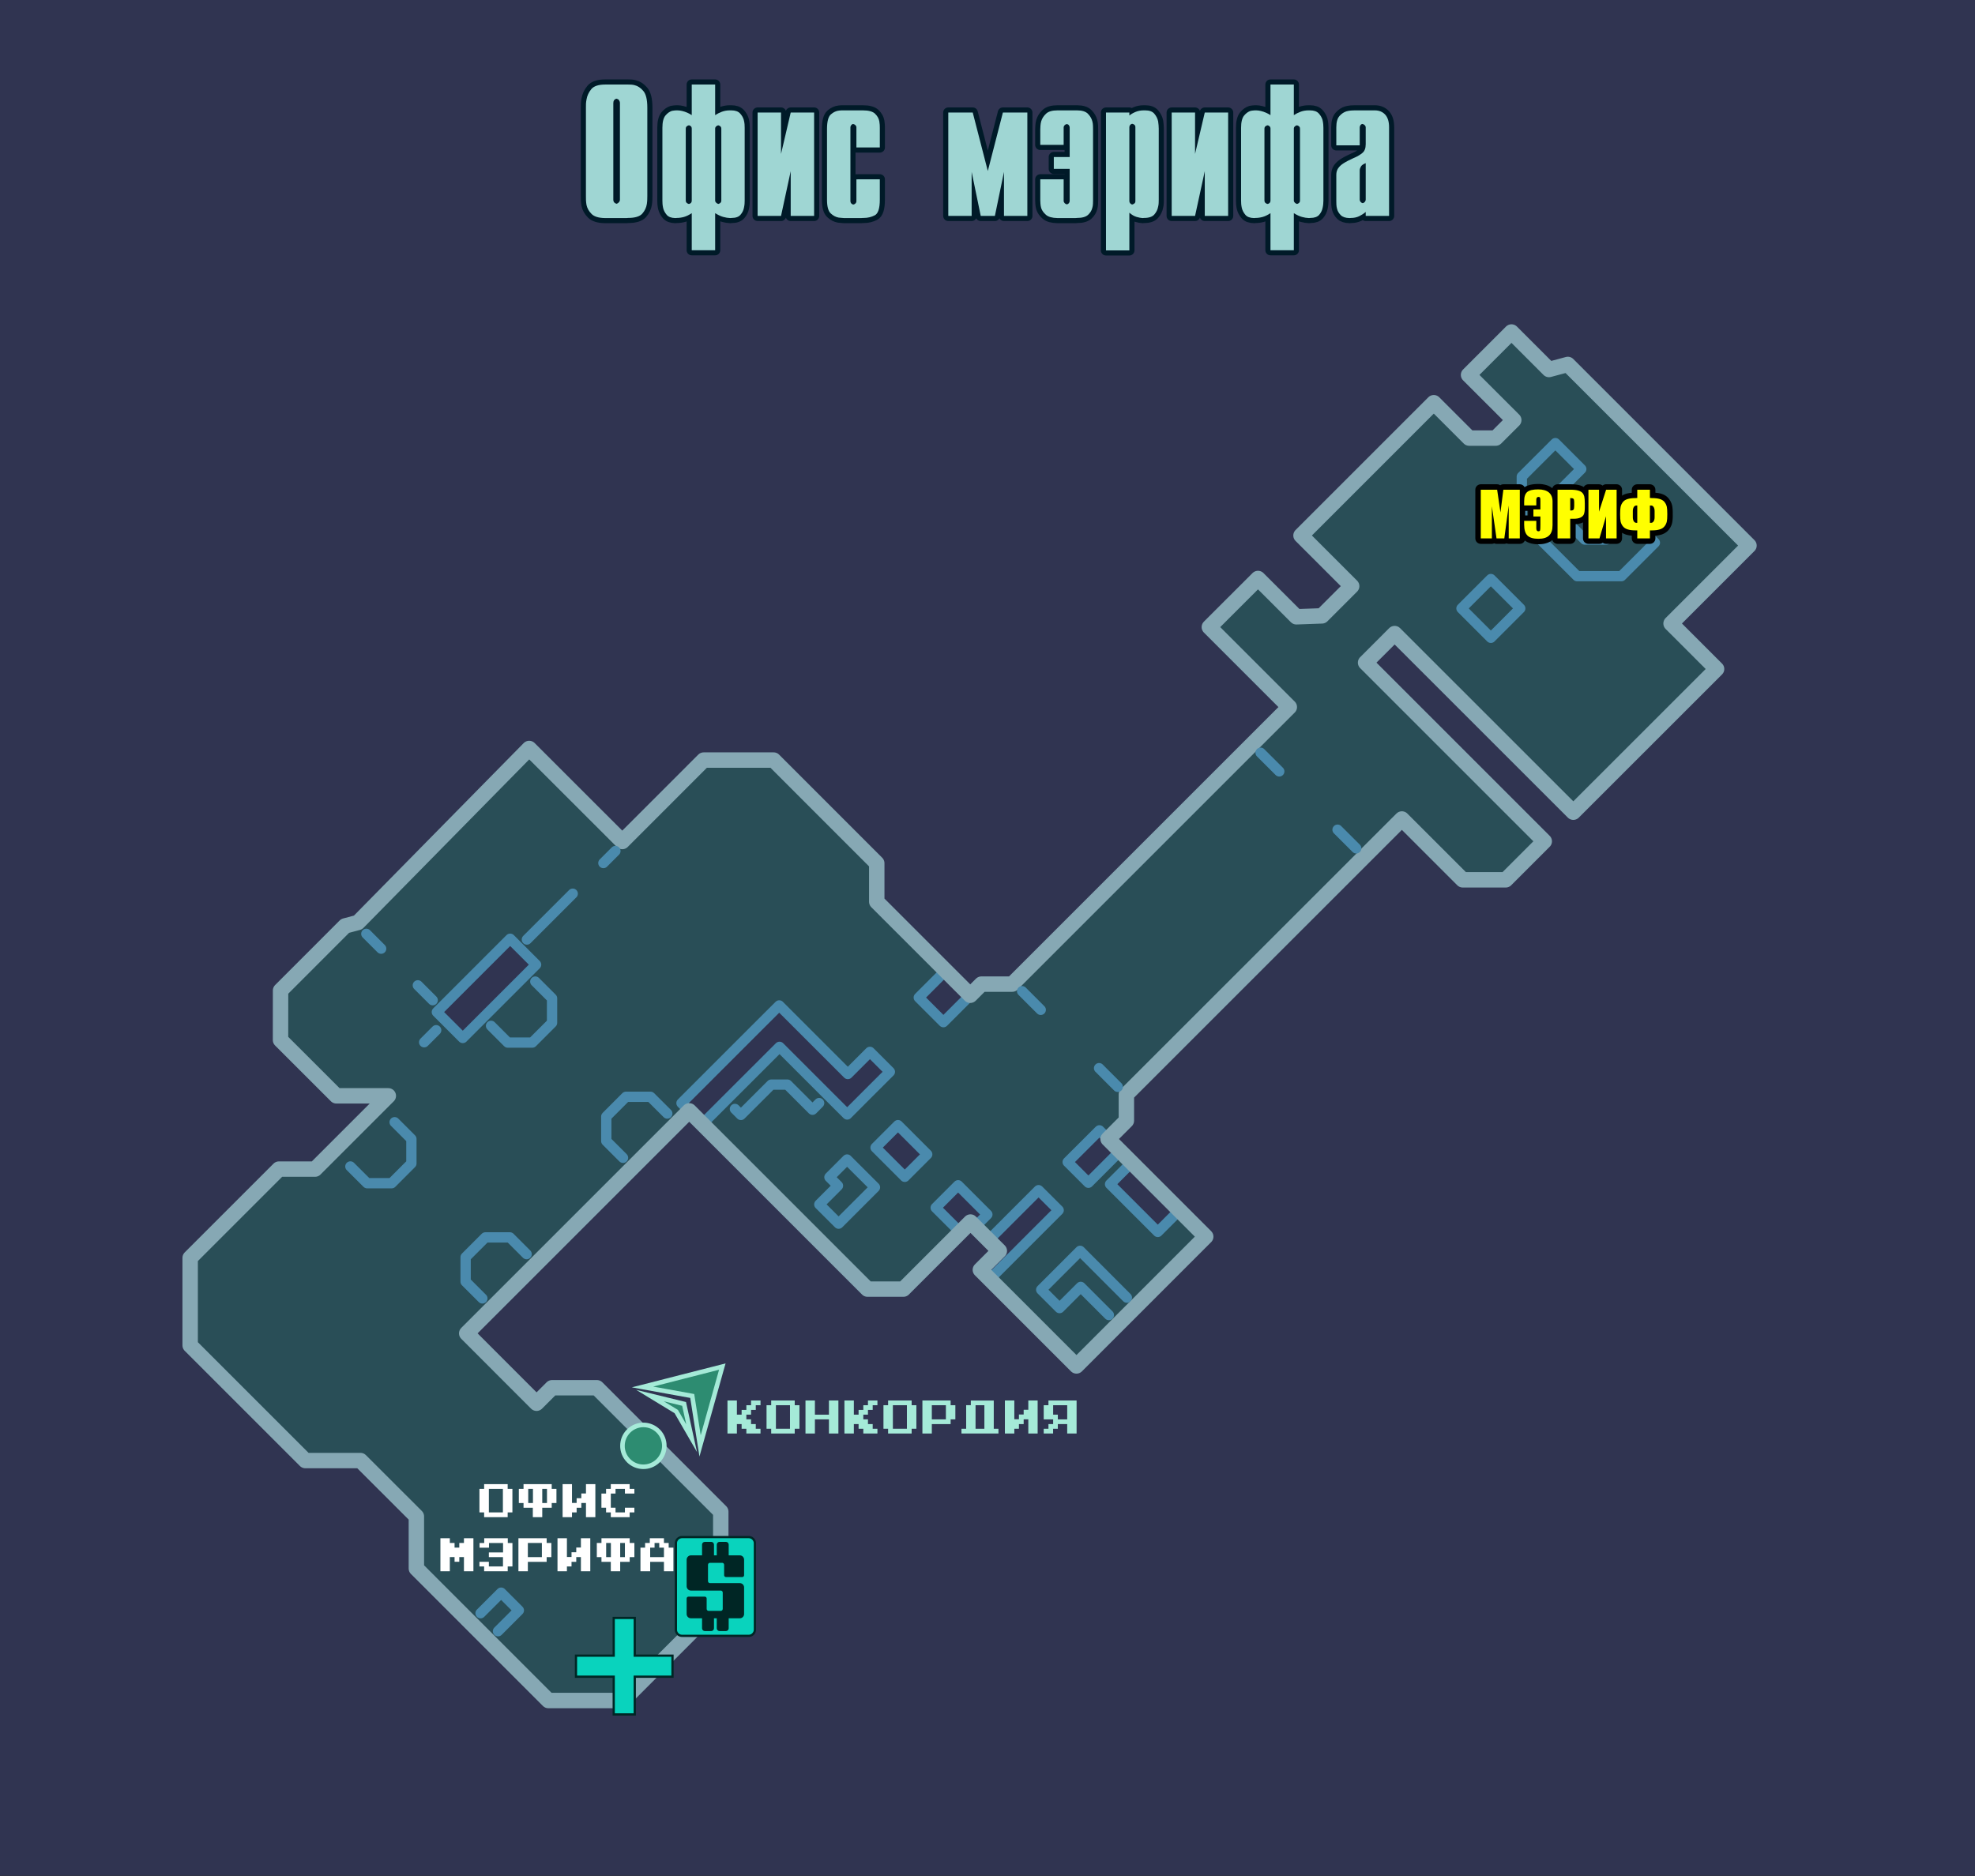 <?xml version="1.0" encoding="UTF-8"?>
<!DOCTYPE svg PUBLIC "-//W3C//DTD SVG 1.1//EN" "http://www.w3.org/Graphics/SVG/1.1/DTD/svg11.dtd">
<!-- Creator: CorelDRAW 2018 (64-Bit) -->
<svg xmlns="http://www.w3.org/2000/svg" xml:space="preserve" width="800px" height="760px" version="1.1" style="shape-rendering:geometricPrecision; text-rendering:geometricPrecision; image-rendering:optimizeQuality; fill-rule:evenodd; clip-rule:evenodd"
viewBox="0 0 471630 448050"
 xmlns:xlink="http://www.w3.org/1999/xlink">
 <rect x="0" y="0" width="471630" height="448050" fill="#333333" stroke="none"/>
 <defs>
  <style type="text/css">
   <![CDATA[
    .str2 {stroke:#86A8B4;stroke-width:3680;stroke-linecap:round;stroke-linejoin:round;stroke-miterlimit:22.926}
    .str1 {stroke:#4A8AAD;stroke-width:2460;stroke-linecap:round;stroke-linejoin:round;stroke-miterlimit:22.926}
    .str0 {stroke:#001A28;stroke-width:2440;stroke-linecap:round;stroke-linejoin:round;stroke-miterlimit:22.926}
    .fil4 {fill:none}
    .fil1 {fill:none;fill-rule:nonzero}
    .fil7 {fill:#002625}
    .fil5 {fill:#09D3BD}
    .fil3 {fill:#294E57}
    .fil8 {fill:#2D8C71}
    .fil0 {fill:#303451}
    .fil10 {fill:black;fill-rule:nonzero}
    .fil6 {fill:#002625;fill-rule:nonzero}
    .fil2 {fill:#9FD6D3;fill-rule:nonzero}
    .fil9 {fill:#A5EAD8;fill-rule:nonzero}
    .fil11 {fill:yellow;fill-rule:nonzero}
    .fil12 {fill:white;fill-rule:nonzero}
   ]]>
  </style>
 </defs>
 <g id="Слой_x0020_1">
  <rect class="fil0" transform="matrix(2.13167E-14 0.703 -0.701 1.62654E-14 471630 -0.178)" width="637240" height="673000"/>
  <g>
   <path class="fil1 str0" d="M154580 25700l0 21090c0,0 0,10 0,20 0,10 0,20 0,20 0,290 -10,600 -20,920 -10,320 -50,640 -90,950 -130,860 -490,1630 -1090,2320 -600,680 -1730,1030 -3400,1030l-360 30 -5150 0c-1520,-20 -2590,-350 -3210,-990 -630,-630 -1030,-1340 -1200,-2130 -70,-390 -110,-770 -130,-1140 -10,-360 -10,-700 -10,-990 0,0 0,-10 0,-20 0,-10 0,-20 0,-20l0 -21090c0,-290 0,-600 10,-930 20,-330 60,-670 130,-1010 150,-910 530,-1730 1140,-2470 610,-730 1720,-1100 3310,-1100l370 0 5100 0c250,0 500,10 760,20 250,10 520,60 790,130 760,170 1450,630 2090,1380 640,740 960,2070 960,3980zm-8120 -1100l0 23080c0,290 80,520 230,680 160,150 340,260 540,310 190,-50 380,-170 550,-350 170,-190 260,-400 260,-640l0 -23080c0,-20 0,-40 0,-50 0,-20 0,-40 0,-60 -30,-220 -110,-420 -240,-590 -140,-170 -330,-280 -570,-330 -250,50 -440,170 -570,350 -140,180 -200,410 -200,680z"/>
  </g>
  <g>
   <path id="1" class="fil1 str0" d="M165190 59760l0 -8850c-660,440 -1280,740 -1850,900 -580,160 -1150,240 -1710,240l-370 30c-950,-20 -1640,-280 -2050,-770 -420,-490 -700,-1030 -850,-1610 -70,-320 -120,-640 -150,-960 -20,-320 -30,-590 -30,-810l0 -17410c0,-1350 240,-2320 710,-2910 480,-580 1010,-960 1600,-1140 150,-20 310,-40 480,-70 170,-20 330,-40 480,-40l360 0c180,0 350,20 540,40 180,30 370,60 570,110 410,100 820,230 1210,410 390,170 750,360 1060,580l0 -7310 370 0 5220 0 0 7310c460,-310 1000,-580 1600,-810 600,-220 1230,-330 1890,-330l370 0c930,0 1610,240 2060,700 440,470 740,980 910,1550 100,360 160,720 190,1060 20,340 30,630 30,850l0 17410c0,220 -10,490 -30,790 -30,310 -80,620 -150,940 -120,610 -400,1160 -830,1650 -420,490 -1120,740 -2070,740l-370 30c-540,-20 -1100,-110 -1670,-270 -580,-160 -1220,-460 -1930,-900l0 8850 -370 0 -5220 0zm-1430 -29060l0 17200c0,220 60,390 190,510 120,120 250,210 400,260 20,0 50,0 70,20 30,10 50,10 80,10 20,0 40,0 50,0 10,0 20,0 20,0 170,-40 320,-130 440,-250 120,-130 180,-300 180,-520l0 -17230c0,-220 -60,-390 -180,-510 -120,-130 -270,-210 -440,-260 0,0 -10,0 -20,0 -10,0 -30,0 -50,0 -30,0 -50,0 -80,20 -20,10 -50,20 -70,20 -150,40 -280,130 -400,250 -130,120 -190,280 -190,480zm7020 0l0 17230c0,170 80,330 240,480 160,150 320,250 490,290 30,0 50,0 80,-10 20,-20 50,-20 70,-20 150,-50 280,-140 410,-260 120,-120 180,-280 180,-480l0 -17230c0,-200 -60,-360 -180,-480 -130,-120 -260,-210 -410,-250 -20,0 -50,-10 -70,-20 -30,-20 -50,-20 -80,-20 -170,20 -330,110 -490,260 -160,140 -240,310 -240,510z"/>
  </g>
  <g>
   <polygon id="2" class="fil1 str0" points="180920,51570 180920,26880 181290,26880 186510,26880 186510,36760 188820,26880 189190,26880 194410,26880 194410,51570 194040,51570 188820,51570 188820,40880 186510,51570 186140,51570 "/>
  </g>
  <g>
   <path id="3" class="fil1 str0" d="M204880 42830l5220 0 0 4850c0,2080 -400,3330 -1200,3740 -800,420 -1670,630 -2630,630 -50,0 -90,0 -130,0 -30,0 -60,0 -90,0l-360 30 -4160 0c-190,-20 -390,-40 -600,-50 -210,-10 -430,-30 -650,-60 -680,-120 -1320,-450 -1910,-1010 -580,-550 -880,-1630 -880,-3250l0 -16900c0,-1790 310,-2950 920,-3490 610,-540 1290,-850 2020,-920 200,-20 380,-40 550,-40 170,0 350,0 520,0l360 0 4190 0c1400,0 2370,270 2920,810 560,540 890,1140 1010,1800 50,270 80,550 100,830 10,280 20,530 20,750 0,30 0,50 0,80 0,20 0,50 0,70l0 4520 -370 0 -5220 0 0 -4780c0,-190 -70,-370 -220,-530 -150,-160 -340,-260 -590,-310 -170,50 -300,130 -400,260 -100,120 -160,240 -190,360 -20,50 -30,90 -30,130 0,40 0,70 0,90l0 17600c0,200 60,370 180,520 120,140 280,240 480,290 220,-20 400,-120 550,-270 150,-160 220,-340 220,-540l0 -5210 370 0z"/>
  </g>
  <g>
   <polygon id="4" class="fil1 str0" points="235890,40840 239490,26880 239860,26880 245330,26880 245330,51570 244960,51570 239750,51570 239750,41060 237580,51570 237210,51570 234200,51570 232030,41060 232030,51570 231660,51570 226450,51570 226450,26880 226810,26880 232290,26880 "/>
  </g>
  <g>
   <path id="5" class="fil1 str0" d="M248790 42830l5210 0 0 5140c0,200 80,370 220,530 150,160 330,270 550,310 200,-40 360,-140 480,-290 120,-150 190,-330 190,-550l0 -7640 -3790 0 0 -2830 3790 0 0 -7060c0,-190 -70,-370 -190,-530 -120,-160 -280,-250 -480,-280 -220,30 -400,120 -550,280 -140,160 -220,340 -220,530l0 4160 -360 0 -5220 0 0 -3680c0,-240 10,-540 40,-880 20,-340 80,-700 180,-1070 190,-660 570,-1260 1140,-1800 560,-540 1480,-810 2750,-810l370 0 4300 0c1200,0 2060,270 2590,810 530,540 880,1130 1050,1770 100,360 150,720 160,1060 20,340 20,640 20,880l0 16910c0,0 0,0 0,10 0,20 0,20 0,20 0,250 0,530 -20,850 -10,320 -60,650 -160,990 -150,610 -490,1160 -1010,1650 -530,490 -1410,740 -2630,740l-370 30 -4300 0c-1270,-20 -2190,-280 -2750,-770 -570,-490 -950,-1030 -1140,-1610 -100,-370 -160,-720 -180,-1050 -30,-330 -40,-610 -40,-830l0 -4990 370 0z"/>
  </g>
  <g>
   <path id="6" class="fil1 str0" d="M264110 59800l0 -32920 360 0 5220 0 0 700c440,-350 950,-630 1530,-870 570,-230 1200,-350 1890,-350l370 0c1000,0 1730,270 2180,810 460,540 760,1140 900,1800 50,320 90,630 110,940 30,310 40,580 40,830l0 16940c0,240 -10,510 -20,800 -10,300 -50,590 -130,890 -120,680 -420,1300 -900,1850 -470,550 -1290,830 -2440,830l-370 30c-390,-20 -870,-110 -1430,-270 -560,-160 -1140,-500 -1730,-1010l0 9000 -370 0 -5210 0zm5580 -29430l0 17670c0,200 70,370 200,520 140,140 290,240 460,290 200,-50 380,-130 540,-260 160,-120 240,-300 240,-550l0 -17670c0,-250 -80,-440 -240,-570 -160,-130 -340,-210 -540,-240 -170,30 -320,120 -460,280 -130,160 -200,330 -200,530z"/>
  </g>
  <g>
   <polygon id="7" class="fil1 str0" points="279800,51570 279800,26880 280160,26880 285380,26880 285380,36760 287700,26880 288060,26880 293280,26880 293280,51570 292910,51570 287700,51570 287700,40880 285380,51570 285010,51570 "/>
  </g>
  <g>
   <path id="8" class="fil1 str0" d="M303390 59760l0 -8850c-670,440 -1280,740 -1860,900 -580,160 -1140,240 -1710,240l-370 30c-950,-20 -1640,-280 -2050,-770 -420,-490 -700,-1030 -850,-1610 -70,-320 -120,-640 -150,-960 -20,-320 -30,-590 -30,-810l0 -17410c0,-1350 240,-2320 710,-2910 480,-580 1010,-960 1600,-1140 150,-20 310,-40 480,-70 170,-20 330,-40 480,-40l370 0c170,0 340,20 530,40 180,30 370,60 570,110 410,100 820,230 1210,410 390,170 750,360 1070,580l0 -7310 360 0 5220 0 0 7310c470,-310 1000,-580 1600,-810 600,-220 1230,-330 1890,-330l370 0c930,0 1620,240 2060,700 440,470 740,980 920,1550 90,360 150,720 180,1060 20,340 40,630 40,850l0 17410c0,220 -20,490 -40,790 -30,310 -70,620 -150,940 -120,610 -400,1160 -820,1650 -430,490 -1130,740 -2080,740l-370 30c-540,-20 -1090,-110 -1670,-270 -580,-160 -1220,-460 -1930,-900l0 8850 -370 0 -5210 0zm-1440 -29060l0 17200c0,220 60,390 190,510 120,120 250,210 400,260 30,0 50,0 70,20 30,10 50,10 80,10 20,0 40,0 50,0 10,0 20,0 20,0 170,-40 320,-130 440,-250 120,-130 190,-300 190,-520l0 -17230c0,-220 -70,-390 -190,-510 -120,-130 -270,-210 -440,-260 0,0 -10,0 -20,0 -10,0 -30,0 -50,0 -30,0 -50,0 -80,20 -20,10 -40,20 -70,20 -150,40 -280,130 -400,250 -130,120 -190,280 -190,480zm7020 0l0 17230c0,170 80,330 240,480 160,150 320,250 500,290 20,0 40,0 70,-10 20,-20 50,-20 70,-20 150,-50 280,-140 410,-260 120,-120 180,-280 180,-480l0 -17230c0,-200 -60,-360 -180,-480 -130,-120 -260,-210 -410,-250 -20,0 -50,-10 -70,-20 -30,-20 -50,-20 -70,-20 -180,20 -340,110 -500,260 -160,140 -240,310 -240,510z"/>
  </g>
  <g>
   <path id="9" class="fil1 str0" d="M319110 34710l0 -4300c0,-1250 260,-2160 770,-2720 520,-570 1080,-930 1690,-1110 350,-90 680,-150 1010,-180 340,-20 620,-40 870,-40l370 0 4480 0c1050,0 1880,350 2500,1030 610,690 910,1680 910,2980l0 21200 -360 0 -5220 0 0 -950c-440,390 -960,720 -1540,1010 -590,280 -1240,420 -1950,420l-370 30c-950,-20 -1650,-250 -2090,-690 -440,-440 -740,-930 -880,-1470 -100,-370 -160,-720 -170,-1050 -10,-330 -20,-590 -20,-790 0,-20 0,-40 0,-60 0,-10 0,-10 0,-10l0 -6250c0,-590 140,-1100 420,-1540 290,-440 730,-860 1350,-1250 310,-200 660,-390 1040,-590 380,-200 820,-400 1310,-630 50,-20 100,-40 160,-70 60,-20 120,-50 170,-70 710,-320 1310,-690 1820,-1120 500,-430 750,-1110 750,-2040l0 -4010c0,-190 -70,-370 -220,-530 -150,-160 -330,-260 -550,-310 -200,20 -360,120 -480,290 -120,170 -180,360 -180,550l0 4270 -370 0 -5220 0zm7020 12970l0 -8710c-560,220 -940,470 -1120,770 -180,290 -290,600 -310,920 0,70 0,140 0,220 0,70 0,140 0,220 0,20 0,40 0,50 0,20 0,20 0,20l0 6510c0,190 60,370 200,530 130,160 300,260 500,310 170,-20 310,-100 440,-220 120,-120 200,-240 250,-370 0,-50 10,-90 20,-130 10,-30 20,-80 20,-120z"/>
  </g>
  <path id="10" class="fil2" d="M154580 25700l0 21090c0,0 0,10 0,20 0,10 0,20 0,20 0,290 -10,600 -20,920 -10,320 -50,640 -90,950 -130,860 -490,1630 -1090,2320 -600,680 -1730,1030 -3400,1030l-360 30 -5150 0c-1520,-20 -2590,-350 -3210,-990 -630,-630 -1030,-1340 -1200,-2130 -70,-390 -110,-770 -130,-1140 -10,-360 -10,-700 -10,-990 0,0 0,-10 0,-20 0,-10 0,-20 0,-20l0 -21090c0,-290 0,-600 10,-930 20,-330 60,-670 130,-1010 150,-910 530,-1730 1140,-2470 610,-730 1720,-1100 3310,-1100l370 0 5100 0c250,0 500,10 760,20 250,10 520,60 790,130 760,170 1450,630 2090,1380 640,740 960,2070 960,3980zm-8120 -1100l0 23080c0,290 80,520 230,680 160,150 340,260 540,310 190,-50 380,-170 550,-350 170,-190 260,-400 260,-640l0 -23080c0,-20 0,-40 0,-50 0,-20 0,-40 0,-60 -30,-220 -110,-420 -240,-590 -140,-170 -330,-280 -570,-330 -250,50 -440,170 -570,350 -140,180 -200,410 -200,680z"/>
  <path id="11" class="fil2" d="M165190 59760l0 -8850c-660,440 -1280,740 -1850,900 -580,160 -1150,240 -1710,240l-370 30c-950,-20 -1640,-280 -2050,-770 -420,-490 -700,-1030 -850,-1610 -70,-320 -120,-640 -150,-960 -20,-320 -30,-590 -30,-810l0 -17410c0,-1350 240,-2320 710,-2910 480,-580 1010,-960 1600,-1140 150,-20 310,-40 480,-70 170,-20 330,-40 480,-40l360 0c180,0 350,20 540,40 180,30 370,60 570,110 410,100 820,230 1210,410 390,170 750,360 1060,580l0 -7310 370 0 5220 0 0 7310c460,-310 1000,-580 1600,-810 600,-220 1230,-330 1890,-330l370 0c930,0 1610,240 2060,700 440,470 740,980 910,1550 100,360 160,720 190,1060 20,340 30,630 30,850l0 17410c0,220 -10,490 -30,790 -30,310 -80,620 -150,940 -120,610 -400,1160 -830,1650 -420,490 -1120,740 -2070,740l-370 30c-540,-20 -1100,-110 -1670,-270 -580,-160 -1220,-460 -1930,-900l0 8850 -370 0 -5220 0zm-1430 -29060l0 17200c0,220 60,390 190,510 120,120 250,210 400,260 20,0 50,0 70,20 30,10 50,10 80,10 20,0 40,0 50,0 10,0 20,0 20,0 170,-40 320,-130 440,-250 120,-130 180,-300 180,-520l0 -17230c0,-220 -60,-390 -180,-510 -120,-130 -270,-210 -440,-260 0,0 -10,0 -20,0 -10,0 -30,0 -50,0 -30,0 -50,0 -80,20 -20,10 -50,20 -70,20 -150,40 -280,130 -400,250 -130,120 -190,280 -190,480zm7020 0l0 17230c0,170 80,330 240,480 160,150 320,250 490,290 30,0 50,0 80,-10 20,-20 50,-20 70,-20 150,-50 280,-140 410,-260 120,-120 180,-280 180,-480l0 -17230c0,-200 -60,-360 -180,-480 -130,-120 -260,-210 -410,-250 -20,0 -50,-10 -70,-20 -30,-20 -50,-20 -80,-20 -170,20 -330,110 -490,260 -160,140 -240,310 -240,510z"/>
  <polygon id="12" class="fil2" points="180920,51570 180920,26880 181290,26880 186510,26880 186510,36760 188820,26880 189190,26880 194410,26880 194410,51570 194040,51570 188820,51570 188820,40880 186510,51570 186140,51570 "/>
  <path id="13" class="fil2" d="M204880 42830l5220 0 0 4850c0,2080 -400,3330 -1200,3740 -800,420 -1670,630 -2630,630 -50,0 -90,0 -130,0 -30,0 -60,0 -90,0l-360 30 -4160 0c-190,-20 -390,-40 -600,-50 -210,-10 -430,-30 -650,-60 -680,-120 -1320,-450 -1910,-1010 -580,-550 -880,-1630 -880,-3250l0 -16900c0,-1790 310,-2950 920,-3490 610,-540 1290,-850 2020,-920 200,-20 380,-40 550,-40 170,0 350,0 520,0l360 0 4190 0c1400,0 2370,270 2920,810 560,540 890,1140 1010,1800 50,270 80,550 100,830 10,280 20,530 20,750 0,30 0,50 0,80 0,20 0,50 0,70l0 4520 -370 0 -5220 0 0 -4780c0,-190 -70,-370 -220,-530 -150,-160 -340,-260 -590,-310 -170,50 -300,130 -400,260 -100,120 -160,240 -190,360 -20,50 -30,90 -30,130 0,40 0,70 0,90l0 17600c0,200 60,370 180,520 120,140 280,240 480,290 220,-20 400,-120 550,-270 150,-160 220,-340 220,-540l0 -5210 370 0z"/>
  <polygon id="14" class="fil2" points="235890,40840 239490,26880 239860,26880 245330,26880 245330,51570 244960,51570 239750,51570 239750,41060 237580,51570 237210,51570 234200,51570 232030,41060 232030,51570 231660,51570 226450,51570 226450,26880 226810,26880 232290,26880 "/>
  <path id="15" class="fil2" d="M248790 42830l5210 0 0 5140c0,200 80,370 220,530 150,160 330,270 550,310 200,-40 360,-140 480,-290 120,-150 190,-330 190,-550l0 -7640 -3790 0 0 -2830 3790 0 0 -7060c0,-190 -70,-370 -190,-530 -120,-160 -280,-250 -480,-280 -220,30 -400,120 -550,280 -140,160 -220,340 -220,530l0 4160 -360 0 -5220 0 0 -3680c0,-240 10,-540 40,-880 20,-340 80,-700 180,-1070 190,-660 570,-1260 1140,-1800 560,-540 1480,-810 2750,-810l370 0 4300 0c1200,0 2060,270 2590,810 530,540 880,1130 1050,1770 100,360 150,720 160,1060 20,340 20,640 20,880l0 16910c0,0 0,0 0,10 0,20 0,20 0,20 0,250 0,530 -20,850 -10,320 -60,650 -160,990 -150,610 -490,1160 -1010,1650 -530,490 -1410,740 -2630,740l-370 30 -4300 0c-1270,-20 -2190,-280 -2750,-770 -570,-490 -950,-1030 -1140,-1610 -100,-370 -160,-720 -180,-1050 -30,-330 -40,-610 -40,-830l0 -4990 370 0z"/>
  <path id="16" class="fil2" d="M264110 59800l0 -32920 360 0 5220 0 0 700c440,-350 950,-630 1530,-870 570,-230 1200,-350 1890,-350l370 0c1000,0 1730,270 2180,810 460,540 760,1140 900,1800 50,320 90,630 110,940 30,310 40,580 40,830l0 16940c0,240 -10,510 -20,800 -10,300 -50,590 -130,890 -120,680 -420,1300 -900,1850 -470,550 -1290,830 -2440,830l-370 30c-390,-20 -870,-110 -1430,-270 -560,-160 -1140,-500 -1730,-1010l0 9000 -370 0 -5210 0zm5580 -29430l0 17670c0,200 70,370 200,520 140,140 290,240 460,290 200,-50 380,-130 540,-260 160,-120 240,-300 240,-550l0 -17670c0,-250 -80,-440 -240,-570 -160,-130 -340,-210 -540,-240 -170,30 -320,120 -460,280 -130,160 -200,330 -200,530z"/>
  <polygon id="17" class="fil2" points="279800,51570 279800,26880 280160,26880 285380,26880 285380,36760 287700,26880 288060,26880 293280,26880 293280,51570 292910,51570 287700,51570 287700,40880 285380,51570 285010,51570 "/>
  <path id="18" class="fil2" d="M303390 59760l0 -8850c-670,440 -1280,740 -1860,900 -580,160 -1140,240 -1710,240l-370 30c-950,-20 -1640,-280 -2050,-770 -420,-490 -700,-1030 -850,-1610 -70,-320 -120,-640 -150,-960 -20,-320 -30,-590 -30,-810l0 -17410c0,-1350 240,-2320 710,-2910 480,-580 1010,-960 1600,-1140 150,-20 310,-40 480,-70 170,-20 330,-40 480,-40l370 0c170,0 340,20 530,40 180,30 370,60 570,110 410,100 820,230 1210,410 390,170 750,360 1070,580l0 -7310 360 0 5220 0 0 7310c470,-310 1000,-580 1600,-810 600,-220 1230,-330 1890,-330l370 0c930,0 1620,240 2060,700 440,470 740,980 920,1550 90,360 150,720 180,1060 20,340 40,630 40,850l0 17410c0,220 -20,490 -40,790 -30,310 -70,620 -150,940 -120,610 -400,1160 -820,1650 -430,490 -1130,740 -2080,740l-370 30c-540,-20 -1090,-110 -1670,-270 -580,-160 -1220,-460 -1930,-900l0 8850 -370 0 -5210 0zm-1440 -29060l0 17200c0,220 60,390 190,510 120,120 250,210 400,260 30,0 50,0 70,20 30,10 50,10 80,10 20,0 40,0 50,0 10,0 20,0 20,0 170,-40 320,-130 440,-250 120,-130 190,-300 190,-520l0 -17230c0,-220 -70,-390 -190,-510 -120,-130 -270,-210 -440,-260 0,0 -10,0 -20,0 -10,0 -30,0 -50,0 -30,0 -50,0 -80,20 -20,10 -40,20 -70,20 -150,40 -280,130 -400,250 -130,120 -190,280 -190,480zm7020 0l0 17230c0,170 80,330 240,480 160,150 320,250 500,290 20,0 40,0 70,-10 20,-20 50,-20 70,-20 150,-50 280,-140 410,-260 120,-120 180,-280 180,-480l0 -17230c0,-200 -60,-360 -180,-480 -130,-120 -260,-210 -410,-250 -20,0 -50,-10 -70,-20 -30,-20 -50,-20 -70,-20 -180,20 -340,110 -500,260 -160,140 -240,310 -240,510z"/>
  <path id="19" class="fil2" d="M319110 34710l0 -4300c0,-1250 260,-2160 770,-2720 520,-570 1080,-930 1690,-1110 350,-90 680,-150 1010,-180 340,-20 620,-40 870,-40l370 0 4480 0c1050,0 1880,350 2500,1030 610,690 910,1680 910,2980l0 21200 -360 0 -5220 0 0 -950c-440,390 -960,720 -1540,1010 -590,280 -1240,420 -1950,420l-370 30c-950,-20 -1650,-250 -2090,-690 -440,-440 -740,-930 -880,-1470 -100,-370 -160,-720 -170,-1050 -10,-330 -20,-590 -20,-790 0,-20 0,-40 0,-60 0,-10 0,-10 0,-10l0 -6250c0,-590 140,-1100 420,-1540 290,-440 730,-860 1350,-1250 310,-200 660,-390 1040,-590 380,-200 820,-400 1310,-630 50,-20 100,-40 160,-70 60,-20 120,-50 170,-70 710,-320 1310,-690 1820,-1120 500,-430 750,-1110 750,-2040l0 -4010c0,-190 -70,-370 -220,-530 -150,-160 -330,-260 -550,-310 -200,20 -360,120 -480,290 -120,170 -180,360 -180,550l0 4270 -370 0 -5220 0zm7020 12970l0 -8710c-560,220 -940,470 -1120,770 -180,290 -290,600 -310,920 0,70 0,140 0,220 0,70 0,140 0,220 0,20 0,40 0,50 0,20 0,20 0,20l0 6510c0,190 60,370 200,530 130,160 300,260 500,310 170,-20 310,-100 440,-220 120,-120 200,-240 250,-370 0,-50 10,-90 20,-130 10,-30 20,-80 20,-120z"/>
  <path class="fil3 str1" d="M85480 220320l-3070 820 -15410 15420 -10 11840 13330 13320 12410 0 -17500 17500 -8620 0 -21200 21200 0 20900 27510 27510 13160 0 13350 13340 0 12440 31520 31530 17790 0 23380 -23390 0 -21720 -29580 -29590 -10710 0 -3700 3700 -16680 -16690 53140 -53140 -1850 -1850 18430 -18430 4910 -4900 4980 4980 11400 11400 5280 -5290 4760 4760 -5290 5280 -4900 4910 -4760 -4750 -11400 -11400 -18430 18420 39440 39440 8570 0 13580 -13580 -5870 -5860 5360 -5360 6980 6980 -2910 2920 3210 3210 11930 -11940 4800 4790 -16470 16470 20720 20720 30870 -30880 -6290 -6290 -5160 5160 -11400 -11400 5160 -5160 -2760 -2760 -7570 7580 -4950 -4950 7580 -7570 2070 2070 4370 -4380 0 -6270 65790 -65780 14530 14530 10270 0 9200 -9200 -42670 -42670 6940 -6940 42670 42660 34210 -34200 -10870 -10870 18610 -18610 -43260 -43260 -4500 1210 -8960 -8960 -10250 10250 10800 10790 -4310 4300 -6340 0 -8450 -8450 -31710 31710 12100 12100 -7100 7100 -6110 220 -9160 -9150 -11620 11610 19100 19100 -66170 66170 -7360 0 -2660 2660 -6420 6420 -5880 -5880 6420 -6420 -16450 -16450 0 -9210 -24620 -24630 -16710 0 -19440 19450 -22230 -22220 -40890 41560zm25030 27580l-6190 -6190 17510 -17510 6190 6190 -17510 17510zm103930 20820l6980 6980 -5360 5360 -6980 -6980 5360 -5360z"/>
  <polygon class="fil4 str2" points="85480,220320 82410,221140 67000,236560 66990,248400 80320,261720 92730,261720 75230,279220 66610,279220 45410,300420 45410,321320 72920,348830 86080,348830 99430,362170 99430,374610 130950,406140 148740,406140 172120,382750 172120,361030 142540,331440 131830,331440 128130,335140 111450,318450 164590,265310 207160,307880 215730,307880 231750,291860 238640,298750 234110,303280 257060,326230 287930,295350 264610,272030 268980,267650 268980,261380 334770,195600 349300,210130 359570,210130 368770,200930 326100,158260 333040,151320 375710,193980 409920,159780 399050,148910 417660,130300 374400,87040 369900,88250 360940,79290 350690,89540 361490,100330 357180,104630 350840,104630 342390,96180 310680,127890 322780,139990 315680,147090 309570,147310 300410,138160 288790,149770 307890,168870 241720,235040 234360,235040 231700,237700 209370,215370 209370,206160 184750,181530 168040,181530 148600,200980 126370,178760 "/>
  <path class="fil4 str1" d="M118920 389590l4980 -4980 -4230 -4230 -4910 4910m2500 -140290l4000 4000 5850 0 4720 -4720 0 -5850 -4000 -4000m-44160 44160l4010 4000 5850 0 4710 -4720 0 -5850 -4000 -4000m54540 8500l-4000 -4000 0 -5850 4710 -4720 5850 0 4010 4000m146140 -81720l-4460 -4450m22840 22830l-4460 -4450m-228390 28410l-3540 -3540m15850 15850l-3550 -3550m4380 10720l-2870 2870m35480 -35480l-10950 10950m21140 -21140l-2870 2870m51520 57330l-1580 1590 -6000 -6000 -3850 0 -7250 7240 -1430 -1430m89300 49220l-6720 -6720 -5060 5060 -4380 -4380 9290 -9290 11170 11180m-20570 -68740l-4450 -4450m22840 22840l-4460 -4460m-147270 54990l-4000 -4000 0 -5850 4720 -4720 5850 0 4000 4000m74500 -7280l-4610 -4600 4460 -4460 -2040 -2040 4220 -4220 2040 2040 4610 4600 -8680 8680zm177350 -180230l-6190 -6190 -8010 8000 0 10570 13220 13210 10560 0 8000 -8000 -6190 -6190 -5430 5440 -5130 0 -6270 -6280 0 -5120 5440 -5440zm-28610 33290l7020 7020 7020 -7020 -7020 -7020 -7020 7020z"/>
  <g>
   <g>
    <path class="fil5" d="M162870 367110l15920 0c810,0 1480,660 1480,1470l0 20630c0,820 -670,1480 -1480,1480l-15920 0c-810,0 -1470,-660 -1470,-1480l0 -20630c0,-810 660,-1470 1470,-1470z"/>
    <path id="1" class="fil6" d="M178790 367370l-15920 0 0 -530 15920 0 0 0 0 530zm1740 1210l-530 0 0 0 0 -60 -10 -60 0 -60 -10 -60 -20 -60 -10 -60 -20 -50 -30 -60 -20 -50 -30 -50 -30 -50 -30 -50 -30 -50 -40 -50 -40 -40 -40 -40 -40 -40 -40 -40 -50 -40 -40 -30 -50 -30 -50 -30 -60 -30 -50 -20 -50 -20 -60 -20 -60 -20 -60 -10 -50 -10 -60 -10 -70 0 -60 -10 0 -530 90 0 90 10 90 10 80 10 90 20 80 30 80 30 80 30 80 30 70 40 80 40 70 50 60 50 70 50 60 50 60 60 60 60 60 60 50 70 40 70 50 70 40 70 40 80 40 70 30 80 20 80 30 90 20 80 10 90 20 80 0 90 0 90 0 0zm-530 20630l0 -20630 530 0 0 20630 0 0 -530 0zm-1210 1750l0 -540 0 0 60 0 70 -10 60 0 50 -10 60 -20 60 -10 60 -20 50 -20 50 -30 60 -20 50 -30 50 -40 40 -30 50 -40 40 -30 40 -40 40 -50 40 -40 40 -50 30 -40 30 -50 30 -50 30 -50 20 -60 30 -50 20 -60 10 -60 20 -50 10 -60 0 -60 10 -60 0 -70 530 0 0 90 0 90 -20 90 -10 80 -20 90 -30 80 -20 80 -30 80 -40 80 -40 70 -40 80 -50 70 -40 70 -50 60 -60 60 -60 60 -60 60 -60 60 -70 50 -60 50 -70 40 -80 40 -70 40 -80 40 -80 30 -80 30 -80 20 -90 20 -80 20 -90 10 -90 0 -90 10 0 0zm-15920 -540l15920 0 0 540 -15920 0 0 0 0 -540zm-1740 -1210l540 0 0 0 0 70 0 60 10 60 10 60 20 50 10 60 20 60 20 50 30 60 20 50 30 50 30 50 40 40 30 50 40 40 40 50 40 40 50 30 40 40 50 30 50 40 50 30 50 20 60 30 50 20 60 20 50 10 60 20 60 10 60 0 60 10 60 0 0 540 -90 -10 -80 0 -90 -10 -90 -20 -80 -20 -80 -20 -80 -30 -80 -30 -80 -40 -80 -40 -70 -40 -70 -40 -70 -50 -60 -50 -70 -60 -60 -60 -50 -60 -60 -60 -50 -60 -50 -70 -40 -70 -50 -80 -40 -70 -30 -80 -30 -80 -30 -80 -20 -80 -20 -90 -20 -80 -10 -90 -10 -90 0 -90 0 0zm540 -20630l0 20630 -540 0 0 -20630 0 0 540 0zm1200 -1740l0 530 0 0 -60 10 -60 0 -60 10 -60 10 -60 10 -50 20 -60 20 -50 20 -60 20 -50 30 -50 30 -50 30 -50 30 -40 40 -50 40 -40 40 -40 40 -40 40 -30 50 -40 50 -30 50 -30 50 -20 50 -30 50 -20 60 -20 50 -10 60 -20 60 -10 60 -10 60 0 60 0 60 -540 0 0 -90 10 -90 10 -80 20 -90 20 -80 20 -90 30 -80 30 -80 30 -70 40 -80 50 -70 40 -70 50 -70 50 -70 60 -60 50 -60 60 -60 70 -50 60 -50 70 -50 70 -50 70 -40 80 -40 80 -30 80 -30 80 -30 80 -30 80 -20 90 -10 90 -10 80 -10 90 0 0 0z"/>
   </g>
   <path class="fil7" d="M164410 381330l3900 0c240,0 440,200 440,440l0 830 0 1220 0 440c0,260 210,470 470,470l2900 0c260,0 470,-210 470,-470l0 -3910c0,-260 -210,-470 -470,-470l-2420 0 -480 0 -3810 0 -410 0c-570,0 -1030,-470 -1030,-1030l0 -6350c0,-560 460,-1030 1030,-1030l2650 0 0 -2570c0,-360 300,-650 660,-650l1540 0c360,0 650,290 650,650l0 2570 660 0 0 -2570c0,-360 300,-650 660,-650l1540 0c360,0 650,290 650,650l0 2570 2660 0c560,0 1020,470 1020,1030l0 1660 0 1380 0 670c0,240 -190,440 -440,440l-3890 0c-240,0 -440,-200 -440,-440l0 -670 0 -1380 0 -440c0,-260 -210,-470 -470,-470l-2910 0c-260,0 -470,210 -470,470l0 3910c0,260 210,470 470,470l2430 0 480 0 3810 0 410 0c560,0 1020,460 1020,1030l0 6350c0,560 -460,1020 -1020,1020l-2660 0 0 2390c0,360 -290,660 -650,660l-1540 0c-360,0 -660,-300 -660,-660l0 -2390 -660 0 0 2390c0,360 -290,660 -650,660l-1540 0c-360,0 -660,-300 -660,-660l0 -2390 -2650 0c-570,0 -1030,-460 -1030,-1020l0 -1660 0 -1220 0 -830c0,-240 200,-440 440,-440z"/>
  </g>
  <g>
   <polygon class="fil5" points="146560,386410 151580,386410 151580,395430 160590,395430 160590,400450 151580,400450 151580,409460 146560,409460 146560,400450 137550,400450 137550,395430 146560,395430 "/>
   <path class="fil6" d="M146560 386150l5020 0 270 0 0 260 0 8750 8740 0 270 0 0 270 0 5020 0 270 -270 0 -8740 0 0 8740 0 270 -270 0 -5020 0 -270 0 0 -270 0 -8740 -8740 0 -270 0 0 -270 0 -5020 0 -270 270 0 8740 0 0 -8750 0 -260 270 0zm4750 530l-4490 0 0 8750 0 260 -260 0 -8750 0 0 4490 8750 0 260 0 0 270 0 8740 4490 0 0 -8740 0 -270 270 0 8740 0 0 -4490 -8740 0 -270 0 0 -260 0 -8750z"/>
  </g>
  <g>
   <path class="fil8" d="M150070 348810c1930,1970 5090,2010 7060,80 1980,-1930 2020,-5090 90,-7070 -1930,-1970 -5100,-2010 -7070,-80 -1980,1930 -2010,5090 -80,7070z"/>
   <path class="fil9" d="M150460 348430c860,880 1990,1330 3130,1340 1140,10 2280,-410 3160,-1270 880,-860 1330,-1990 1350,-3130 10,-1140 -410,-2290 -1270,-3170 -860,-880 -2000,-1330 -3140,-1340 -1130,-10 -2270,410 -3150,1260l-10 10c-880,860 -1330,2000 -1340,3140 -20,1130 400,2270 1250,3140l20 20zm3120 2430c-1380,-20 -2750,-540 -3810,-1570l0 0 -90 -100c-1070,-1090 -1600,-2520 -1580,-3940 10,-1380 540,-2750 1570,-3800l0 -10 100 -90c1090,-1070 2520,-1590 3940,-1580 1420,20 2830,580 3900,1670 1070,1100 1590,2520 1570,3940 -10,1420 -570,2830 -1660,3900 -1100,1070 -2520,1600 -3940,1580z"/>
   <polygon class="fil8" points="172490,326380 169830,335850 167180,345320 165300,333400 153430,331250 162960,328820 "/>
   <path class="fil9" d="M173010 326530l-2650 9470 -2660 9470 -670 2400 -390 -2460 -1810 -11540 -11500 -2080 -2450 -450 2420 -610 9530 -2440 9530 -2430 910 -240 -260 910zm-3700 9180l2400 -8570 -8610 2200 -7120 1820 9420 1710 380 70 60 380 1490 9460 1980 -7070z"/>
   <polygon class="fil8" points="163360,335300 164260,339400 165160,343490 161490,337130 155220,333310 159290,334310 "/>
   <path class="fil9" d="M163890 335180l900 4100 900 4090 760 3430 -1760 -3040 -3600 -6240 -6150 -3740 -3010 -1830 3420 830 4070 1000 4070 990 330 80 70 330zm-160 4330l-830 -3760 -3740 -920 -650 -160 3260 1990 120 70 70 130 1920 3320 -150 -670z"/>
  </g>
  <polygon class="fil9" points="181610,342370 178230,342370 178230,341230 177100,341230 177100,340110 175970,340110 175970,342370 173720,342370 173720,334480 175970,334480 175970,337870 177100,337860 177100,336730 178230,336730 178230,335610 179350,335610 179350,334480 181610,334480 181610,335610 180480,335610 180480,336730 179350,336730 179350,337860 178230,337870 178230,338980 179350,338980 179350,340110 180480,340110 180480,341230 181610,341230 "/>
  <path id="1" class="fil9" d="M190910 341230l-1130 0 0 1140 -5620 0 0 -1140 -1110 0 0 -5620 1110 0 0 -1130 5620 0 0 1130 1130 0 0 5620zm-2260 0l0 -5620 -3360 0 0 5620 3360 0z"/>
  <polygon id="2" class="fil9" points="200210,342370 197950,342370 197950,338990 194600,338990 194600,342370 192350,342370 192350,334480 194600,334480 194600,337870 197950,337870 197950,334480 200210,334480 "/>
  <polygon id="3" class="fil9" points="209530,342370 206160,342370 206160,341230 205030,341230 205030,340110 203900,340110 203900,342370 201650,342370 201650,334480 203900,334480 203900,337870 205030,337860 205030,336730 206160,336730 206160,335610 207270,335610 207270,334480 209530,334480 209530,335610 208400,335610 208400,336730 207270,336730 207270,337860 206160,337870 206160,338980 207270,338980 207270,340110 208400,340110 208400,341230 209530,341230 "/>
  <path id="4" class="fil9" d="M218830 341230l-1130 0 0 1140 -5620 0 0 -1140 -1110 0 0 -5620 1110 0 0 -1130 5620 0 0 1130 1130 0 0 5620zm-2260 0l0 -5620 -3350 0 0 5620 3350 0z"/>
  <path id="5" class="fil9" d="M228140 338990l-1130 0 0 1130 -4490 0 0 2250 -2250 0 0 -7890 6740 0 0 1130 1130 0 0 3380zm-2260 0l0 -3380 -3360 0 0 3380 3360 0z"/>
  <path id="6" class="fil9" d="M231840 334490l5460 0 10 10 0 6740 1110 0 10 10 0 1100 -10 20 -8810 0 -10 -20 0 -1100 10 -10 1110 0 0 -5610 10 -30 1100 0 0 -1100 10 -10zm1120 1120l0 5630 2110 0 0 -5630 -2110 0z"/>
  <polygon id="7" class="fil9" points="239970,334480 242220,334480 242220,338960 243320,338960 243320,337830 244450,337830 244450,336700 245560,336700 245560,334480 247790,334480 247790,342370 245560,342370 245560,338980 244450,338980 244450,340120 243320,340120 243320,341230 242220,341230 242220,342370 239970,342370 "/>
  <path id="8" class="fil9" d="M249240 341230l1130 0 0 -1120 1120 10 0 -1130 -2250 0 0 -3380 1130 0 0 -1130 6720 0 0 7890 -2240 0 0 -2260 -2240 0 0 1120 -1130 0 0 1140 -2240 0 0 -1140zm3370 -3360l0 1120 2240 0 0 -3380 -3360 0 0 2260 1120 0z"/>
  <g>
   <path class="fil10" d="M361630 128590l0 -11630 2600 0 0 11630 -1300 1300 -1300 -1300zm2600 0c0,720 -580,1300 -1300,1300 -720,0 -1300,-580 -1300,-1300l2600 0zm-3950 -1300l2650 0 0 2600 -2650 0 -1300 -1300 1300 -1300zm0 2600c-710,0 -1300,-580 -1300,-1300 0,-720 590,-1300 1300,-1300l0 2600zm1300 -9150l10 7850 -2610 0 -10 -7850 20 -170 2590 170zm-2610 0c0,-720 590,-1300 1310,-1300 710,0 1300,580 1300,1300l-2610 0zm-1030 7680l1050 -7850 2580 340 -1050 7850 -1290 1130 -1290 -1470zm2580 340c-100,720 -750,1220 -1470,1120 -710,-90 -1210,-750 -1110,-1460l2580 340zm-3150 -1470l1860 0 0 2600 -1860 0 -1280 -1110 1280 -1490zm0 2600c-710,0 -1300,-580 -1300,-1300 0,-720 590,-1300 1300,-1300l0 2600zm180 -9160l1110 7680 -2570 370 -1110 -7680 -20 -180 2590 -190zm-2570 370c-110,-710 390,-1370 1100,-1470 710,-100 1370,390 1470,1100l-2570 370zm-30 7490l10 -7670 2610 0 -10 7670 -1300 1300 -1310 -1300zm2610 0c0,720 -590,1300 -1310,1300 -710,0 -1300,-580 -1300,-1300l2610 0zm-3950 -1300l2650 0 0 2600 -2650 0 -1300 -1300 1300 -1300zm0 2600c-720,0 -1300,-580 -1300,-1300 0,-720 580,-1300 1300,-1300l0 2600zm1300 -12930l0 11630 -2600 0 0 -11630 1300 -1300 1300 1300zm-2600 0c0,-710 580,-1300 1300,-1300 720,0 1300,590 1300,1300l-2600 0zm5210 1310l-3910 0 0 -2610 3910 0 1280 1100 -1280 1510zm0 -2610c720,0 1300,590 1300,1300 0,720 -580,1310 -1300,1310l0 -2610zm1650 3590l-2580 380 0 -10 -10 -90 -20 -90 -10 -90 -10 -80 -10 -90 -10 -80 -10 -80 -20 -80 -10 -90 -10 -80 -10 -80 -10 -80 -10 -80 -20 -80 -10 -70 -10 -80 -10 -80 -10 -70 -10 -80 -10 -80 -10 -70 -10 -70 -10 -70 -10 -70 -20 -70 -10 -70 -10 -70 -10 -70 -10 -70 -10 -60 -10 -70 -10 -60 2570 -410 10 70 20 70 10 70 10 70 10 60 10 70 10 80 10 70 10 70 10 70 10 90 10 70 20 70 10 80 10 80 10 70 10 80 10 90 10 70 20 80 10 80 10 90 10 80 10 80 10 90 20 80 10 90 10 80 10 90 10 80 20 90 10 90 0 -10zm-2150 3330l-430 -2950 2580 -380 420 2960 10 350 -2580 20zm2570 -370c110,710 -390,1370 -1100,1470 -710,100 -1370,-390 -1470,-1100l2570 -370zm700 -5080l-690 5430 -2580 -330 680 -5430 1300 -1140 1290 1470zm-2590 -330c90,-710 750,-1220 1460,-1130 710,90 1220,740 1130,1460l-2590 -330zm5230 1470l-3930 0 0 -2610 3930 0 1300 1300 -1300 1310zm0 -2610c720,0 1300,590 1300,1300 0,720 -580,1310 -1300,1310l0 -2610z"/>
  </g>
  <g>
   <path id="1" class="fil10" d="M370820 128840l-1790 -1890 0 0 20 -20 20 -10 10 -20 30 -30 10 -20 20 -30 20 -30 20 -20 10 -30 20 -30 20 -40 20 -30 10 -30 20 -40 10 -50 20 -40 10 -50 20 -50 10 -50 10 -50 20 -50 10 -70 10 -60 10 -60 10 -70 10 -70 0 -70 10 -80 0 -70 0 -80 10 -80 0 -90 2600 0 0 130 0 120 -10 120 0 130 -10 120 -10 120 -20 110 -10 120 -20 120 -20 110 -20 110 -30 120 -20 110 -30 110 -40 120 -30 110 -40 100 -40 110 -40 100 -50 110 -50 110 -50 100 -60 90 -50 100 -70 100 -60 90 -70 100 -70 90 -70 80 -80 90 -80 90 -80 70 0 0zm-3430 1140l0 -2600 0 0 80 0 90 0 80 -10 80 0 80 -10 70 0 80 -10 70 -10 70 -10 70 -10 50 -10 70 -10 50 -20 60 -10 60 -10 50 -20 40 -10 50 -20 50 -20 30 -10 50 -20 30 -20 30 -20 40 -20 30 -10 30 -20 30 -20 30 -20 20 -20 20 -20 30 -20 20 -20 1790 1890 -80 80 -90 70 -80 70 -100 70 -90 70 -90 60 -100 60 -100 60 -90 50 -100 50 -110 50 -100 40 -110 50 -100 40 -110 30 -110 40 -110 30 -110 30 -110 30 -110 20 -110 30 -120 20 -120 20 -110 10 -120 20 -120 10 -120 10 -120 10 -120 0 -120 10 -130 0 -120 0 0 0zm-3520 -1120l1800 -1880 0 0 20 10 10 20 20 10 30 20 20 20 20 10 30 20 30 20 30 10 40 20 40 20 40 10 40 20 50 20 50 20 40 10 60 10 60 20 60 10 60 20 60 10 70 10 70 10 80 10 70 10 80 10 90 0 80 10 90 0 90 10 90 0 100 0 0 2600 -130 0 -130 0 -130 -10 -130 0 -120 -10 -130 -10 -120 -10 -120 -20 -110 -10 -130 -20 -110 -20 -120 -20 -120 -20 -110 -30 -110 -30 -110 -30 -120 -30 -100 -40 -110 -40 -110 -40 -100 -50 -110 -40 -100 -50 -100 -60 -100 -50 -100 -60 -100 -60 -90 -70 -90 -70 -90 -70 -90 -70 -80 -80 0 0zm-1200 -3550l2600 0 0 0 0 100 10 90 0 90 0 90 10 90 10 80 0 80 10 80 10 70 10 70 10 60 20 70 10 60 20 60 10 60 20 50 10 50 20 40 10 40 20 50 20 30 10 40 20 30 10 20 20 30 20 30 20 20 10 20 10 20 20 10 10 20 20 20 -1800 1880 -80 -80 -80 -90 -80 -80 -80 -100 -70 -100 -60 -90 -70 -100 -50 -90 -60 -110 -60 -100 -50 -110 -50 -110 -40 -100 -40 -110 -40 -110 -40 -120 -30 -110 -30 -110 -30 -110 -20 -120 -20 -110 -20 -130 -20 -120 -20 -120 -10 -120 -20 -120 -10 -130 0 -130 -10 -120 -10 -130 0 -140 0 -130 0 0zm2600 -910l0 910 -2600 0 0 -910 1300 -1300 1300 1300zm-2600 0c0,-720 580,-1300 1300,-1300 720,0 1300,580 1300,1300l-2600 0zm4200 1300l-2900 0 0 -2600 2900 0 1300 1300 -1300 1300zm0 -2600c720,0 1300,580 1300,1300 0,720 -580,1300 -1300,1300l0 -2600zm-1300 3080l0 -1780 2600 0 0 1780 0 0 -2600 0zm1800 -600l0 2610 0 0 -90 0 -100 -10 -90 -10 -100 -20 -100 -20 -80 -30 -110 -30 -110 -50 -100 -50 -100 -60 -70 -50 -90 -80 -100 -80 -70 -70 -70 -90 -60 -80 -50 -80 -60 -90 -40 -90 -40 -90 -30 -70 -30 -80 -30 -90 -10 -70 -20 -80 -20 -80 -10 -80 -10 -80 -10 -80 0 -80 0 -60 0 -80 2600 0 0 10 0 20 0 10 0 0 0 0 0 -10 0 -10 0 -20 -10 0 0 -30 -10 -20 -10 -20 -20 -40 -10 -30 -30 -40 -20 -40 -30 -40 -40 -40 -30 -40 -60 -50 -50 -40 -30 -20 -60 -30 -50 -30 -70 -30 -50 -20 -30 -10 -50 -10 -40 -10 -40 0 -30 0 -30 -10 0 0zm-850 750l2540 570 -10 20 -20 80 -20 70 -20 50 -20 60 -40 80 -40 90 -30 40 -40 70 -60 80 -50 60 -50 60 -60 60 -50 50 -60 50 -80 60 -60 40 -50 30 -60 30 -80 40 -80 40 -60 20 -70 20 -50 20 -80 20 -70 10 -50 10 -50 10 -40 0 -90 10 -50 10 -40 0 -60 0 0 -2610 -20 10 -10 0 0 0 -50 0 0 0 -10 0 -10 0 -40 10 -40 10 -20 10 -40 10 -20 10 -50 20 -50 30 -30 20 -20 10 -40 20 -60 40 -30 30 -40 40 -30 30 -30 30 -30 40 -40 50 -30 50 -10 20 -30 50 -20 60 -10 20 -10 20 -10 40 -10 40 -10 30zm30 -1050l2610 0 0 0 0 70 0 70 0 60 0 60 -10 70 0 70 0 50 0 50 0 60 0 60 0 50 0 60 -10 50 0 50 0 40 0 50 0 50 -10 60 0 40 0 40 -10 50 0 40 0 30 -10 40 0 50 -10 40 0 30 -10 60 0 30 -10 60 -10 40 -10 40 -2540 -570 0 10 0 -10 0 20 0 -10 0 10 0 -20 0 -20 0 -10 0 -20 10 -30 0 -20 0 -20 0 -30 0 -40 10 -20 0 -30 0 -40 0 -40 0 -50 0 -40 0 -40 10 -50 0 -40 0 -40 0 -70 0 -50 0 -50 0 -50 0 -60 0 -60 0 -60 0 -70 0 0zm2610 -1920l0 1920 -2610 0 0 -1920 1300 -1300 1310 1300zm-2610 0c0,-720 590,-1300 1300,-1300 720,0 1310,580 1310,1300l-2610 0zm-370 -1300l1670 0 0 2600 -1670 0 -1300 -1300 1300 -1300zm0 2600c-720,0 -1300,-580 -1300,-1300 0,-720 580,-1300 1300,-1300l0 2600zm1300 -2990l0 1690 -2600 0 0 -1690 1300 -1300 1300 1300zm-2600 0c0,-720 580,-1300 1300,-1300 720,0 1300,580 1300,1300l-2600 0zm2970 1300l-1670 0 0 -2600 1670 0 1310 1300 -1310 1300zm0 -2600c720,0 1310,580 1310,1300 0,720 -590,1300 -1310,1300l0 -2600zm1310 -690l0 1990 -2610 0 0 -1990 0 0 2610 0zm-2610 -370l2470 -810 0 0 20 50 10 30 0 30 20 50 10 60 0 30 10 20 0 30 10 50 10 20 0 30 10 50 0 50 10 20 0 30 0 40 0 30 10 30 0 50 0 30 0 30 10 40 0 50 0 30 0 30 0 50 0 30 0 30 0 30 10 50 0 50 0 30 -2610 0 0 -30 0 -20 0 -20 0 -30 0 -40 0 -30 0 -10 0 -30 0 -30 0 -10 0 -10 -10 -30 0 -20 0 -10 0 -20 0 -20 0 0 0 -30 -10 -10 0 0 10 10 -10 -20 0 -10 0 10 0 -10 0 -10 0 -10 0 30 10 20 0 -10 0 0 0 30 10 0zm850 680l0 -2610 0 0 40 0 70 0 50 10 40 0 50 10 50 0 70 20 50 10 60 10 50 10 50 20 80 30 50 20 60 20 90 50 50 30 50 30 50 30 70 50 70 50 60 60 40 40 40 50 60 60 30 50 60 70 50 100 30 50 10 20 40 80 30 80 20 60 -2470 810 10 30 20 50 20 60 0 0 20 30 40 60 30 50 20 30 40 40 30 30 20 30 40 40 50 30 50 40 20 10 30 20 30 20 60 30 40 10 20 10 50 20 20 10 20 0 30 10 10 0 50 10 10 0 10 0 20 0 0 0 30 0 10 10 0 0zm770 -620l-2600 0 0 0 0 -70 0 -80 10 -70 0 -80 10 -80 10 -70 20 -80 20 -90 30 -90 20 -80 40 -90 30 -90 50 -80 40 -80 50 -80 70 -100 70 -80 70 -80 80 -70 80 -70 90 -70 110 -70 80 -40 100 -50 100 -40 90 -30 110 -30 90 -20 90 -10 90 -10 90 -10 90 0 0 2610 20 -10 30 0 30 0 30 0 30 -10 60 -20 40 -10 50 -20 40 -20 40 -20 60 -40 50 -30 40 -40 50 -40 30 -40 30 -40 40 -50 20 -40 20 -30 10 -20 20 -40 10 -30 10 -20 0 -20 10 -30 0 -10 0 0 0 0 0 0 0 0 0 0 0 10 0 0zm-2600 1340l0 -1340 2600 0 0 1340 -1300 1300 -1300 -1300zm2600 0c0,720 -580,1300 -1300,1300 -720,0 -1300,-580 -1300,-1300l2600 0zm-4200 -1300l2900 0 0 2600 -2900 0 -1300 -1300 1300 -1300zm0 2600c-720,0 -1300,-580 -1300,-1300 0,-720 580,-1300 1300,-1300l0 2600zm1300 -2280l0 980 -2600 0 0 -980 0 0 2600 0zm-1370 -3250l1640 2030 0 -10 -10 10 0 0 -10 10 0 0 -10 10 -10 20 -10 0 -10 20 -10 20 -10 10 -10 20 -10 30 -10 20 -10 30 -20 30 -10 40 -10 30 -10 50 -10 40 -10 40 -10 50 -10 50 -10 60 -10 60 -10 60 -10 70 0 70 -10 70 0 70 0 70 -10 80 0 90 -2600 0 0 -120 0 -120 10 -120 0 -120 10 -110 10 -110 10 -110 20 -120 10 -110 20 -100 20 -120 30 -100 20 -120 30 -100 30 -100 30 -110 40 -100 40 -100 40 -110 50 -100 40 -90 50 -90 60 -110 60 -90 60 -90 70 -90 60 -90 80 -80 80 -90 70 -80 90 -80 90 -70 0 0zm3410 -890l0 2600 0 0 -110 0 -90 0 -90 10 -100 0 -90 0 -90 10 -80 10 -80 0 -80 10 -80 10 -70 10 -70 10 -60 10 -70 10 -60 20 -50 10 -60 10 -60 20 -40 10 -50 10 -40 20 -30 10 -40 20 -40 10 -20 10 -30 20 -20 10 -20 10 -20 10 -10 10 -10 10 -10 10 -1640 -2030 80 -70 90 -60 90 -60 100 -60 90 -50 90 -50 90 -50 100 -40 100 -40 90 -40 110 -40 100 -30 100 -30 110 -40 100 -20 100 -30 110 -20 110 -20 110 -20 100 -20 120 -20 110 -10 110 -20 120 -10 120 -10 120 -10 120 -10 120 0 120 -10 120 0 130 0 130 0 0 0zm3400 1040l-1670 1990 0 0 -20 -20 -30 -20 -30 -20 -30 -20 -30 -20 -30 -20 -40 -20 -30 -20 -40 -20 -40 -10 -40 -20 -50 -20 -40 -20 -50 -10 -40 -20 -50 -10 -60 -20 -60 -10 -60 -20 -50 -10 -70 -10 -70 -10 -60 -10 -70 -10 -80 -10 -70 -10 -80 0 -80 -10 -70 0 -90 -10 -80 0 -90 0 0 -2600 120 0 120 0 120 10 130 0 120 10 110 10 120 10 110 10 120 20 120 20 110 20 110 20 110 20 110 30 110 20 100 30 120 30 100 40 110 30 100 40 100 40 100 50 100 40 100 50 100 50 90 60 100 50 90 60 90 60 90 70 90 60 80 80 0 0zm1340 3140l-2600 0 0 0 0 -60 0 -60 -10 -60 0 -60 -10 -50 0 -60 -10 -40 -10 -50 -10 -50 0 -40 -20 -40 -10 -40 -10 -40 -10 -40 -10 -30 -10 -30 -20 -40 -10 -30 -20 -30 -10 -30 -20 -20 -10 -30 -20 -20 -20 -30 -10 -20 -20 -20 -20 -20 -20 -30 -20 -20 -20 -20 -30 -20 -20 -20 1670 -1990 90 70 80 70 80 80 70 80 80 80 70 80 70 90 60 90 60 90 70 90 50 90 60 100 50 90 50 100 50 100 40 100 40 110 40 100 30 100 30 110 30 110 20 100 30 110 20 110 20 110 10 110 10 110 10 110 10 110 10 110 0 120 0 110 0 0zm-2600 5660l0 -5660 2600 0 0 5660 0 0 -2600 0z"/>
  </g>
  <g>
   <path id="2" class="fil10" d="M374980 118270l-3040 0 0 -2610 3040 0 0 0 0 2610zm2270 -2360l-730 2500 0 0 -30 -10 -30 -10 -20 0 -30 -10 -20 -10 -30 0 -40 -10 -40 -10 -30 0 -40 -10 -40 -10 -50 0 -40 -10 -40 0 -50 -10 -40 0 -50 -10 -60 0 -50 -10 -50 0 -60 0 -50 -10 -60 0 -60 0 -60 -10 -60 0 -70 0 -70 0 -60 0 -70 0 -70 0 -70 0 0 -2610 90 0 80 0 80 0 80 10 80 0 80 0 70 0 90 0 70 10 70 0 80 10 70 0 70 10 80 0 60 10 80 10 60 0 70 10 80 10 60 10 70 10 70 10 60 10 60 10 70 10 60 10 60 20 70 10 70 20 60 10 60 20 60 20 0 0zm1590 930l-1920 1750 0 10 0 0 0 -10 -10 -10 10 20 0 -10 -20 -10 0 0 0 -10 -20 0 10 0 -10 -10 -10 -10 -10 0 -10 -10 -10 0 -20 -10 -10 -10 -10 0 -10 -10 -10 -10 -30 -10 -20 -10 -10 0 -10 -10 -30 -10 -20 -10 -10 0 -40 -10 -20 -10 -20 -10 -30 -10 -20 0 730 -2500 60 20 40 10 70 20 50 20 50 20 60 20 60 20 40 20 50 20 60 30 60 20 40 20 50 30 60 20 50 30 50 30 50 30 50 30 50 30 50 30 40 30 50 30 60 40 40 30 50 40 40 40 30 30 50 40 60 50 40 40 30 40 50 40 0 10zm760 1480l-2540 570 10 10 -10 -10 0 -20 -10 -20 0 0 0 -10 -10 -30 0 0 0 -10 -10 -20 -10 -10 0 -10 0 -10 -10 -10 0 -10 -10 -20 0 10 0 -10 -10 -10 0 -10 -10 -10 0 0 -10 -20 -10 -10 0 0 -10 -10 0 -10 -10 -10 0 0 0 -10 -20 -10 0 0 0 -10 1920 -1750 40 40 40 50 30 30 30 40 30 50 40 40 30 40 20 40 40 50 20 40 30 40 30 50 30 40 20 50 20 40 30 50 30 50 20 50 20 40 20 50 20 40 20 60 20 40 10 40 20 60 20 60 10 30 20 50 10 60 20 50 10 50 10 50 0 10zm150 1890l-2600 0 0 0 0 -60 0 -60 0 -60 0 -70 0 -50 0 -60 -10 -50 0 -60 0 -50 0 -50 0 -50 -10 -50 0 -40 0 -50 0 -50 -10 -40 0 -40 0 -40 -10 -40 0 -40 0 -30 -10 -30 0 -40 -10 -40 0 -10 0 -30 -10 -30 0 -30 -10 -20 0 -10 0 -30 -10 -10 2540 -570 20 50 0 40 10 60 10 50 10 50 10 40 10 60 10 70 0 40 10 50 0 60 10 60 10 50 0 50 10 70 0 50 0 60 10 60 0 60 0 60 10 70 0 50 0 70 0 70 10 60 0 70 0 70 0 70 0 60 0 70 0 70 0 70 0 0zm-2600 1020l0 -1020 2600 0 0 1020 0 0 -2600 0zm2260 2150l-2380 -1060 10 -20 0 0 0 0 0 -10 10 -10 0 -10 0 -20 10 0 0 -20 10 -30 0 -10 10 -30 0 -30 10 -30 0 -30 10 -30 0 -40 10 -30 0 -40 10 -40 0 -40 10 -40 0 -50 0 -40 10 -50 0 -50 0 -60 0 -50 10 -50 0 -60 0 -60 0 -50 0 -60 2600 0 0 70 0 80 0 80 0 70 0 80 -10 70 0 70 0 70 -10 70 0 70 -10 70 -10 70 0 70 -10 70 -10 60 -10 70 -10 70 -10 60 -10 70 -10 60 -10 60 -20 60 -10 80 -20 50 -20 60 -20 80 -10 50 -30 70 -20 60 -20 60 -30 60 -30 70 10 -10zm-1500 1440l-1060 -2380 0 0 20 -10 20 -10 10 0 10 -10 10 0 10 -10 10 -10 20 0 10 -10 0 -10 10 0 10 -10 10 0 -10 0 20 -10 0 0 0 0 0 -10 10 -10 0 10 0 0 10 -20 0 0 -10 10 0 0 10 0 -10 0 10 -10 0 0 0 0 0 0 0 0 2380 1060 -30 60 -30 60 -30 60 -40 60 -20 50 -40 60 -40 60 -40 50 -50 70 -40 50 -30 40 -50 60 -50 50 -40 50 -40 40 -60 50 -50 50 -40 30 -60 50 -50 50 -50 30 -60 40 -50 40 -50 30 -60 40 -50 30 -60 30 -60 40 -60 30 -60 30 -50 20 -60 30 0 0zm-2130 380l0 -2600 0 0 40 0 60 0 50 0 30 0 60 0 40 -10 50 0 40 0 40 -10 40 0 40 0 40 -10 40 0 30 -10 40 0 40 -10 30 0 30 -10 30 -10 30 0 30 -10 20 -10 30 0 20 -10 30 -10 30 -10 20 0 20 -10 10 -10 20 0 30 -10 10 -10 1060 2380 -70 30 -50 20 -60 20 -70 30 -60 20 -70 20 -60 20 -60 20 -60 20 -60 10 -70 20 -70 20 -60 10 -60 10 -70 20 -70 10 -70 10 -60 10 -70 10 -70 10 -70 0 -70 10 -60 10 -70 0 -80 10 -60 0 -70 10 -70 0 -80 0 -70 0 -70 0 -70 0 0 0zm-810 -2600l810 0 0 2600 -810 0 -1310 -1300 1310 -1300zm0 2600c-720,0 -1310,-580 -1310,-1300 0,-720 590,-1300 1310,-1300l0 2600zm-1310 3390l0 -4690 2610 0 0 4690 -1300 1300 -1310 -1300zm2610 0c0,720 -580,1300 -1300,1300 -720,0 -1310,-580 -1310,-1300l2610 0zm-4330 -1300l3030 0 0 2600 -3030 0 -1300 -1300 1300 -1300zm0 2600c-720,0 -1300,-580 -1300,-1300 0,-720 580,-1300 1300,-1300l0 2600zm1300 -12930l0 11630 -2600 0 0 -11630 1300 -1300 1300 1300zm-2600 0c0,-710 580,-1300 1300,-1300 720,0 1300,590 1300,1300l-2600 0zm3020 4950l0 -2960 2610 0 0 2960 -1380 1300 -1230 -1300zm2610 0c0,720 -580,1300 -1300,1300 -720,0 -1310,-580 -1310,-1300l2610 0zm-1080 -1290l0 2600 0 0 -10 0 0 0 -10 0 -10 0 0 0 -80 0 -10 0 70 0 -10 0 0 0 -80 0 -10 0 70 0 -80 0 -10 0 70 0 -80 0 0 0 50 0 -70 0 0 -10 -10 0 -10 0 0 0 -10 0 -10 0 -60 0 50 0 -10 0 0 0 -10 0 -30 0 150 -2600 -10 0 10 0 10 0 10 0 60 10 -50 -10 10 0 10 0 10 0 10 0 0 0 10 10 -60 -10 70 10 10 0 -50 -10 70 10 0 0 -50 -10 70 10 10 0 -60 0 0 0 10 0 80 0 10 0 -70 0 0 0 10 0 10 0 0 0 10 0 0 0zm-450 290l2050 1600 0 10 -40 40 -50 50 -60 70 -30 30 -50 50 -60 40 -40 40 -50 30 -50 40 -70 40 -40 20 -40 20 -80 40 -60 30 -30 10 -50 20 -70 20 -50 20 -50 10 -50 10 -40 10 -50 10 -70 20 -50 0 -30 10 -60 10 -60 0 -50 0 -20 10 -50 0 -60 0 -40 0 0 -2600 0 0 -10 0 10 0 20 0 0 0 -10 0 -20 0 10 0 0 0 -20 0 -10 0 0 0 -10 10 -20 0 -10 0 -30 10 -20 10 10 0 -30 10 -50 20 0 10 -20 10 -30 20 -30 10 -20 20 -10 10 -30 20 -30 30 -10 0 -40 50 -30 30 -10 20 0 0zm-120 -50l2600 0 0 0 0 50 0 50 0 60 0 40 0 40 0 50 -10 50 0 50 0 50 -10 50 0 50 -10 50 -10 50 0 30 -10 50 -10 70 -10 50 -10 40 -10 40 -10 60 -10 30 -20 60 -20 70 -30 60 -10 30 -20 60 -30 60 -30 50 -40 80 -40 60 -30 40 -50 70 -2050 -1600 -40 50 -10 10 -10 30 -30 50 -10 20 -10 20 -10 20 0 0 -10 20 -10 20 0 20 0 -10 0 0 0 0 0 -10 0 0 0 10 0 -10 10 -20 0 -10 0 -10 0 -10 0 -20 0 -20 0 -20 10 -20 0 -20 0 -30 0 -30 0 -20 0 -30 0 -30 0 0zm2600 -960l0 960 -2600 0 0 -960 0 0 2600 0zm-2400 160l1830 -1860 -10 -10 70 70 50 60 30 30 50 80 50 60 40 70 30 60 20 30 30 70 30 80 20 40 20 60 20 50 10 50 20 50 10 50 20 70 10 50 0 40 10 40 10 70 10 50 0 50 10 40 0 40 0 50 10 60 0 50 0 50 0 40 0 50 0 50 -2600 0 0 -20 0 -20 0 -30 0 -20 0 -10 0 -10 0 -10 -10 -30 0 -10 0 -10 0 -10 0 10 0 -10 0 -20 0 0 0 20 0 10 0 0 10 10 0 0 0 20 10 0 10 40 20 30 0 10 10 20 20 30 30 40 30 40 10 20 30 30 40 50 -10 -10zm1450 -1110l-2610 0 1310 -1300 50 0 40 0 50 0 50 0 50 0 50 10 40 0 50 0 50 10 50 0 50 10 50 10 40 0 50 10 60 10 40 10 60 20 50 10 50 20 50 10 50 20 60 20 50 20 60 30 60 30 60 30 60 40 70 40 60 40 40 30 70 60 60 60 -1830 1860 40 30 50 40 10 10 20 20 50 20 20 20 30 20 20 10 30 10 20 0 10 10 10 0 10 10 10 0 0 0 10 0 0 0 0 0 0 0 -10 0 -10 0 0 0 -10 0 -20 0 -10 -10 -10 0 -20 0 -20 0 -20 0 -20 0 -20 0 -20 0 1300 -1300zm-1300 1300c-720,0 -1310,-580 -1310,-1300 0,-720 590,-1300 1310,-1300l0 2600z"/>
  </g>
  <g>
   <path id="3" class="fil10" d="M383520 127290l2530 0 0 2600 -2530 0 -1300 -1300 1300 -1300zm0 2600c-720,0 -1300,-580 -1300,-1300 0,-720 580,-1300 1300,-1300l0 2600zm1300 -6590l0 5290 -2600 0 0 -5290 50 -370 2550 370zm-2600 0c0,-720 580,-1300 1300,-1300 720,0 1300,580 1300,1300l-2600 0zm-1520 4920l1570 -5290 2500 740 -1570 5290 -1250 930 -1250 -1670zm2500 740c-210,690 -930,1080 -1620,880 -690,-200 -1080,-930 -880,-1620l2500 740zm-3880 -1670l2630 0 0 2600 -2630 0 -1300 -1300 1300 -1300zm0 2600c-720,0 -1300,-580 -1300,-1300 0,-720 580,-1300 1300,-1300l0 2600zm1300 -12930l0 11630 -2600 0 0 -11630 1300 -1300 1300 1300zm-2600 0c0,-710 580,-1300 1300,-1300 720,0 1300,590 1300,1300l-2600 0zm3830 1310l-2530 0 0 -2610 2530 0 1300 1300 -1300 1310zm0 -2610c720,0 1300,590 1300,1300 0,720 -580,1310 -1300,1310l0 -2610zm-1310 6550l0 -5250 2610 0 0 5250 -60 400 -2550 -400zm2610 0c0,720 -580,1300 -1300,1300 -720,0 -1310,-580 -1310,-1300l2610 0zm1630 -4850l-1690 5250 -2480 -800 1690 -5250 1240 -900 1240 1700zm-2480 -800c220,-680 950,-1060 1640,-840 680,230 1060,960 840,1640l-2480 -800zm3750 1710l-2510 0 0 -2610 2510 0 1300 1300 -1300 1310zm0 -2610c720,0 1300,590 1300,1300 0,720 -580,1310 -1300,1310l0 -2610zm-1300 12930l0 -11630 2600 0 0 11630 -1300 1300 -1300 -1300zm2600 0c0,720 -580,1300 -1300,1300 -720,0 -1300,-580 -1300,-1300l2600 0z"/>
  </g>
  <g>
   <path id="4" class="fil10" d="M399320 124820l-2550 -550 0 0 0 -20 10 -10 0 -10 0 -30 10 -20 0 -30 0 -30 10 -20 0 -40 10 -40 0 -30 0 -30 0 -40 10 -40 0 -50 0 -30 10 -50 0 -50 0 -40 0 -50 10 -60 0 -50 0 -50 0 -50 0 -60 10 -60 0 -70 0 -60 0 -50 0 -70 0 -70 0 -60 2600 0 0 80 0 70 0 70 0 80 0 70 0 60 0 70 0 60 -10 70 0 70 0 60 0 60 -10 70 0 60 0 60 -10 50 0 70 -10 50 0 50 -10 60 0 60 -10 60 0 50 -10 40 0 60 -10 60 -10 40 -10 60 0 40 -10 50 -20 60 0 40 0 10zm-940 1840l-1960 -1720 0 0 20 -20 20 -20 10 -20 20 -20 20 -20 10 -20 20 -20 10 -20 10 -20 20 -20 10 -20 10 -20 10 -20 10 -20 20 -20 10 -30 10 -20 0 -10 20 -30 10 -20 10 -20 0 -20 10 -20 10 -20 10 -20 10 -30 0 -10 0 -20 10 -40 10 -20 0 -20 10 -20 2550 550 -20 60 -20 70 -10 60 -20 50 -10 70 -30 70 -10 50 -20 60 -30 70 -20 60 -30 60 -20 60 -30 60 -20 50 -40 70 -30 60 -20 50 -30 60 -30 50 -40 60 -30 60 -40 60 -30 50 -40 50 -40 60 -30 50 -40 50 -40 60 -40 40 -40 60 -50 50 -40 50 0 0zm-3840 1310l0 -2610 0 0 110 0 110 0 110 0 100 -10 100 0 90 -10 100 -10 90 -10 80 -10 80 -10 90 -20 70 -10 70 -20 60 -10 70 -20 60 -20 50 -10 60 -20 50 -20 40 -20 40 -20 40 -20 30 -10 30 -20 30 -20 30 -20 20 -10 10 -10 30 -20 10 -20 10 -10 10 -10 1960 1720 -80 90 -100 100 -90 80 -90 80 -110 80 -100 70 -100 70 -110 70 -100 60 -120 60 -110 50 -110 50 -120 50 -120 50 -120 40 -120 40 -120 30 -120 30 -130 30 -130 30 -120 20 -130 30 -130 20 -140 10 -130 20 -130 10 -140 10 -150 10 -140 10 -140 0 -150 10 -140 0 0 0zm-540 -2610l540 0 0 2610 -540 0 -1300 -1300 1300 -1310zm0 2610c-710,0 -1300,-590 -1300,-1300 0,-720 590,-1310 1300,-1310l0 2610zm-1300 620l0 -1920 2610 0 0 1920 -1310 1300 -1300 -1300zm2610 0c0,720 -590,1300 -1310,1300 -710,0 -1300,-580 -1300,-1300l2610 0zm-4330 -1300l3020 0 0 2600 -3020 0 -1310 -1300 1310 -1300zm0 2600c-720,0 -1310,-580 -1310,-1300 0,-720 590,-1300 1310,-1300l0 2600zm1300 -3220l0 1920 -2610 0 0 -1920 1310 -1310 1300 1310zm-2610 0c0,-720 590,-1310 1310,-1310 720,0 1300,590 1300,1310l-2610 0zm840 -1310l470 0 0 2610 -470 0 0 0 0 -2610zm-3850 1300l1960 -1720 0 0 10 10 0 10 20 20 20 20 20 10 20 10 30 20 30 20 30 20 30 10 40 20 40 20 40 20 50 20 60 20 50 10 60 20 70 20 60 10 70 20 80 10 80 20 80 10 80 10 100 10 90 10 100 10 90 0 110 10 110 0 110 0 110 0 0 2610 -150 0 -140 -10 -140 0 -150 -10 -140 -10 -140 -10 -130 -10 -140 -20 -130 -10 -140 -20 -120 -30 -130 -20 -130 -30 -130 -30 -120 -30 -120 -30 -120 -40 -120 -40 -120 -50 -110 -50 -120 -50 -110 -50 -110 -60 -110 -60 -110 -70 -100 -70 -100 -70 -110 -80 -90 -80 -90 -80 -100 -100 -80 -90 0 0zm-940 -1840l2550 -550 0 0 0 20 10 20 10 20 10 40 0 20 0 10 10 30 10 20 10 20 10 20 0 20 10 20 10 20 20 30 0 20 10 10 10 20 20 30 10 20 10 20 10 20 10 20 20 20 10 20 10 20 20 20 10 20 20 20 20 20 10 20 20 20 20 20 -1960 1720 -40 -50 -50 -50 -40 -60 -40 -40 -40 -60 -40 -50 -30 -50 -40 -60 -40 -50 -30 -50 -40 -60 -30 -60 -40 -60 -30 -50 -20 -50 -30 -60 -40 -60 -30 -70 -20 -50 -30 -60 -20 -60 -30 -60 -20 -60 -30 -70 -20 -60 -10 -50 -30 -70 -10 -70 -20 -50 -10 -60 -20 -70 -20 -60 0 0zm-130 -1920l2600 0 0 0 0 60 0 70 0 70 0 50 0 70 0 60 10 50 0 60 0 60 0 50 0 50 0 50 10 60 0 50 0 40 10 40 0 50 0 40 0 40 10 40 0 40 10 30 0 30 0 30 10 30 0 40 0 10 10 30 0 30 0 10 10 10 0 20 -2550 550 -10 -50 -10 -60 -10 -50 0 -40 -10 -50 -10 -60 -10 -50 0 -50 -10 -50 0 -60 -10 -60 0 -50 -10 -50 0 -60 -10 -60 0 -50 -10 -60 0 -70 0 -50 -10 -60 0 -70 0 -60 0 -70 -10 -60 0 -70 0 -70 0 -70 0 -60 0 -80 0 -70 0 -70 0 -80 0 0zm2600 -200l0 200 -2600 0 0 -200 0 0 2600 0zm-2470 -1920l2550 550 0 0 0 20 -10 10 0 10 0 30 -10 30 0 10 0 40 -10 30 0 30 0 30 -10 30 0 40 -10 40 0 40 0 40 0 50 -10 40 0 40 0 50 -10 60 0 50 0 40 0 60 0 60 0 60 -10 50 0 60 0 70 0 50 0 70 0 70 0 60 -2600 0 0 -80 0 -70 0 -70 0 -80 0 -60 0 -70 0 -70 0 -70 10 -60 0 -70 0 -60 0 -70 10 -60 0 -50 0 -70 10 -60 0 -50 10 -60 0 -60 10 -50 0 -50 10 -60 0 -60 10 -50 0 -50 10 -50 10 -60 10 -50 0 -40 10 -50 10 -60 10 -50 0 0zm940 -1850l1950 1740 10 -10 -20 20 -20 20 -10 20 -20 20 -20 20 -10 20 -20 20 -10 20 -10 20 -20 20 -10 20 -10 20 -10 20 -10 20 -20 30 -10 20 -10 10 0 20 -20 30 -10 20 -10 20 0 20 -10 20 -10 20 -10 20 -10 30 0 10 0 20 -10 40 -10 20 -10 20 0 20 -2550 -550 20 -60 20 -70 10 -60 20 -50 10 -70 30 -70 10 -50 20 -60 30 -70 20 -60 30 -60 20 -60 30 -60 20 -50 30 -70 40 -60 30 -60 20 -50 30 -60 40 -50 30 -60 40 -60 30 -50 40 -50 40 -60 30 -50 40 -50 40 -60 40 -40 40 -60 50 -50 40 -50 0 -10zm3850 -1280l0 2610 0 0 -110 0 -110 0 -110 0 -110 10 -100 0 -100 10 -90 10 -90 10 -90 10 -80 10 -80 20 -80 10 -70 20 -60 10 -70 20 -60 20 -60 10 -50 20 -50 20 -40 20 -50 10 -40 20 -30 20 -30 20 -30 10 -20 20 -20 20 -20 10 -20 10 -10 10 -10 20 -10 10 -1950 -1740 90 -90 90 -90 100 -80 90 -80 100 -80 110 -70 100 -70 110 -70 100 -60 120 -50 110 -60 110 -50 120 -40 120 -50 120 -40 110 -30 120 -40 130 -30 130 -30 120 -20 130 -30 130 -20 130 -20 130 -10 140 -20 140 -10 130 -10 140 -10 140 -10 150 0 140 -10 150 0 0 0zm-840 1280l2610 0 -1210 1300 -20 0 -20 0 -30 10 -20 0 0 0 -40 0 -10 0 -20 0 -40 0 10 0 -10 10 -50 0 -10 0 -10 0 -20 0 -10 0 -20 0 -10 0 -10 0 -50 0 -10 0 30 0 -50 10 -10 0 -20 0 -50 0 30 0 -10 0 -50 0 -10 0 -10 0 -10 0 0 -2610 10 0 10 0 10 0 -30 0 10 0 50 0 -20 0 10 0 10 0 -20 0 50 0 20 0 -20 0 10 0 20 0 10 0 20 0 10 0 20 0 20 0 -10 0 20 0 40 -10 -10 0 20 0 20 0 -10 0 50 0 10 0 0 0 20 0 20 -10 -1210 1300zm1210 -1300c720,-50 1340,490 1400,1210 50,720 -490,1340 -1210,1390l-190 -2600zm1400 -670l0 1970 -2610 0 0 -1970 1310 -1300 1300 1300zm-2610 0c0,-710 590,-1300 1310,-1300 720,0 1300,590 1300,1300l-2610 0zm4330 1310l-3020 0 0 -2610 3020 0 1310 1300 -1310 1310zm0 -2610c720,0 1310,590 1310,1300 0,720 -590,1310 -1310,1310l0 -2610zm-1300 3270l0 -1970 2610 0 0 1970 -1380 1300 -1230 -1300zm2610 0c0,720 -590,1310 -1310,1310 -710,0 -1300,-590 -1300,-1310l2610 0zm-770 -1280l0 2610 0 0 -10 0 -10 0 -20 0 -50 0 -10 0 30 0 -50 0 -10 0 -20 0 -40 -10 20 0 -10 0 -50 0 -10 0 -20 0 -10 0 -20 0 -10 0 -20 0 -20 0 -40 0 -20 -10 10 0 -40 0 -20 0 -20 0 -40 0 0 0 -20 0 -40 0 -20 -10 -20 0 150 -2600 30 10 20 0 0 0 30 0 40 0 0 0 20 0 20 0 0 0 50 0 20 10 -10 0 20 0 20 0 20 0 20 0 10 0 20 0 20 0 -20 0 20 0 50 0 -20 0 10 0 20 0 -20 0 50 0 10 0 -30 0 20 0 10 0 10 0 0 0zm3840 1290l-1960 1720 10 0 -10 -10 -10 -10 -10 -10 -20 -10 -20 -20 -20 -10 -20 -20 -30 -10 -30 -20 -30 -20 -40 -20 -40 -20 -50 -10 -40 -20 -50 -20 -60 -10 -70 -20 -60 -20 -60 -10 -70 -20 -80 -10 -90 -20 -80 -10 -80 -10 -90 -10 -90 -10 -100 -10 -110 0 -100 -10 -110 0 -110 0 -110 0 0 -2610 150 0 140 10 140 0 150 10 140 10 130 10 140 10 130 20 140 10 130 20 130 20 120 30 130 20 130 30 120 30 120 40 120 30 120 40 120 50 110 50 120 40 110 60 110 50 110 70 110 60 100 70 100 70 100 80 100 80 90 90 90 80 90 100 0 0zm940 1850l-2550 540 0 0 -10 -20 0 -20 -10 -20 -10 -40 0 -20 0 -10 -10 -30 -10 -20 -10 -20 -10 -20 0 -20 -10 -20 -10 -20 -20 -30 0 -10 -10 -20 -10 -30 -20 -20 -10 -20 -10 -20 -10 -20 -10 -20 -20 -20 -10 -20 -10 -20 -20 -20 -10 -20 -20 -20 -20 -20 -10 -20 -20 -20 -20 -20 1960 -1720 40 50 50 50 40 60 40 40 40 60 40 50 30 50 40 60 40 50 30 50 40 60 30 60 40 50 30 60 30 60 20 50 30 60 40 70 20 50 30 60 20 60 30 60 20 60 30 70 20 60 10 50 30 70 10 70 20 50 10 60 20 70 20 60 0 10zm130 1910l-2600 0 0 0 0 -60 0 -70 0 -70 0 -50 0 -60 0 -70 -10 -60 0 -60 0 -50 0 -50 0 -50 -10 -60 0 -50 0 -40 0 -50 -10 -50 0 -30 0 -50 -10 -50 0 -30 0 -30 0 -30 -10 -40 0 -40 -10 -20 0 -30 0 -30 -10 -20 0 -30 0 -10 -10 -10 0 -20 2550 -540 0 40 20 60 10 50 0 40 10 60 10 40 10 60 0 60 10 40 0 50 10 60 0 60 10 60 0 50 10 50 0 70 10 50 0 60 0 60 10 70 0 60 0 60 0 70 10 70 0 60 0 70 0 60 0 70 0 80 0 70 0 70 0 80 0 0zm-2600 200l0 -200 2600 0 0 200 0 0 -2600 0zm-430 -840l0 1490 -2600 0 0 -1490 0 0 2600 0zm-2620 -250l2180 -1420 10 10 30 50 20 40 30 50 30 40 20 60 40 70 10 40 20 30 20 70 30 60 10 30 10 50 30 60 10 70 20 40 10 50 10 50 10 60 10 50 10 50 10 60 10 50 10 50 0 40 10 70 0 40 10 50 0 70 0 40 0 50 0 70 0 50 -2600 0 0 -30 0 -10 0 -20 0 -30 0 -10 0 -10 -10 -20 0 -10 0 -20 0 -20 0 -10 0 0 -10 -20 0 -10 0 0 0 -10 0 -10 -10 -20 10 10 0 10 -10 -10 0 -20 0 0 0 20 -10 -30 0 0 10 10 0 10 0 0 0 0 0 0 0 0 10 10zm510 230l0 -2600 0 0 70 0 60 0 70 10 60 10 70 10 70 10 60 10 60 20 70 20 60 20 60 30 60 20 90 40 30 20 50 30 60 30 60 40 60 40 40 30 50 40 40 40 40 30 60 60 60 50 20 30 30 40 40 40 40 50 30 40 40 50 30 50 30 40 -2180 1420 0 0 0 0 10 10 0 0 0 10 10 10 0 0 0 -10 20 30 20 20 10 0 10 10 10 10 10 10 30 20 20 10 20 10 10 10 0 0 50 20 20 10 30 10 20 10 30 10 20 0 20 10 30 0 20 10 30 0 20 0 20 0 20 0 0 0zm-310 -2600l310 0 0 2600 -310 0 -1300 -1300 1300 -1300zm0 2600c-710,0 -1300,-580 -1300,-1300 0,-720 590,-1300 1300,-1300l0 2600zm-1300 2820l0 -4120 2610 0 0 4120 -1310 1300 -1300 -1300zm2610 0c0,720 -590,1300 -1310,1300 -710,0 -1300,-580 -1300,-1300l2610 0zm-1000 1300l-310 0 0 -2600 310 0 0 0 0 2600zm-520 -2360l2200 1400 -10 10 -30 40 -30 50 -40 50 -30 40 -40 50 -40 40 -30 40 -20 30 -60 50 -60 60 -40 30 -40 40 -50 40 -40 30 -60 40 -60 40 -60 30 -50 30 -30 20 -90 40 -60 20 -60 30 -60 20 -70 20 -60 10 -60 20 -70 10 -70 10 -60 10 -70 0 -60 10 -70 0 0 -2600 -20 0 -20 0 -20 0 -30 0 -20 10 -30 0 -20 10 -20 0 -30 10 -20 10 -30 10 -20 10 -50 20 0 0 -10 10 -20 10 -20 10 -30 20 -10 10 -10 10 -10 10 -10 0 -20 20 -20 30 0 -10 0 0 -10 10 0 10 0 0 -10 10 0 0 0 0 -10 10zm30 -250l2600 0 0 0 0 50 0 60 0 50 0 50 0 60 -10 50 0 50 -10 60 0 50 -10 50 -10 50 -10 60 -10 50 -10 40 -10 70 -10 50 -10 40 -20 50 -20 60 -20 60 -10 50 -10 40 -30 60 -20 60 -20 30 -20 50 -20 50 -30 70 -30 50 -30 40 -20 40 -30 50 -2200 -1400 0 0 0 0 0 0 0 0 0 10 -10 0 10 0 0 -10 0 0 0 10 0 -20 10 -10 0 10 -10 0 10 -10 0 -10 0 -10 0 0 0 -10 10 -20 0 0 0 -10 0 -20 0 -20 0 0 10 -20 0 -20 0 -10 0 -20 0 -20 0 -10 0 -30 0 0zm-1540 -2810l0 4120 -2610 0 0 -4120 1310 -1300 1300 1300zm-2610 0c0,-720 590,-1300 1310,-1300 720,0 1300,580 1300,1300l-2610 0zm1050 -1300l260 0 0 2600 -260 0 0 0 0 -2600zm520 2370l-2180 -1420 0 0 30 -40 30 -50 30 -40 40 -50 40 -50 30 -30 40 -50 30 -30 50 -50 50 -50 40 -30 50 -50 50 -40 50 -30 40 -30 60 -40 60 -40 60 -30 40 -20 70 -30 70 -30 60 -30 60 -20 60 -20 70 -20 70 -10 60 -10 60 -10 70 -10 70 -10 60 0 60 0 0 2600 30 0 20 0 20 0 30 0 20 -10 30 0 20 -10 30 0 30 -10 20 -10 20 -10 30 -10 40 -20 0 0 20 -10 20 -20 30 -10 10 -10 10 -10 20 -10 10 -10 10 -10 10 -10 30 -30 -10 10 10 -10 0 0 10 -10 0 -10 0 0 10 0 0 0 -10 0zm-20 250l-2600 0 0 0 0 -50 0 -70 0 -50 0 -40 10 -70 0 -50 0 -40 10 -70 10 -40 0 -50 10 -70 10 -40 10 -50 10 -50 10 -60 20 -70 10 -30 10 -40 20 -70 20 -60 10 -50 20 -50 20 -40 20 -50 20 -60 30 -60 30 -50 20 -50 20 -40 30 -50 30 -50 30 -50 2180 1420 0 0 10 -10 0 0 0 0 0 10 0 0 0 -10 0 -10 0 0 0 10 0 10 -10 10 10 -10 0 -10 -10 20 0 20 0 0 0 0 0 10 -10 20 0 10 0 0 0 20 0 20 0 10 -10 20 0 10 0 10 0 30 0 20 0 10 0 30 0 0zm-2600 1490l0 -1490 2600 0 0 1490 0 0 -2600 0zm2630 240l-2190 1420 0 0 -30 -50 -30 -50 -20 -40 -30 -50 -30 -60 -20 -30 -20 -60 -30 -70 -20 -40 -20 -50 -20 -50 -10 -50 -20 -60 -20 -60 -10 -50 -10 -30 -20 -60 -10 -70 -10 -40 -10 -50 -10 -50 -10 -60 0 -50 -10 -50 -10 -60 0 -50 0 -50 -10 -60 0 -50 0 -50 0 -60 0 -50 2600 0 0 30 0 10 0 20 0 20 0 10 0 20 10 20 0 0 0 20 0 20 0 0 0 10 10 20 0 10 0 0 0 0 0 20 10 10 -10 0 0 -10 10 10 0 0 0 10 0 10 0 -10 -10 -10 10 10 0 0 0 0 0 0 -10 -10 0 0 10 0zm-530 -230l0 2600 0 0 -60 0 -60 -10 -70 0 -70 -10 -60 -10 -60 -10 -70 -20 -70 -10 -60 -20 -60 -20 -60 -30 -70 -30 -70 -30 -40 -20 -60 -30 -60 -40 -60 -40 -40 -30 -50 -30 -50 -40 -50 -50 -40 -30 -50 -50 -50 -50 -30 -30 -40 -50 -30 -30 -40 -50 -40 -50 -30 -40 -30 -50 -30 -40 2190 -1420 0 0 -10 0 0 0 0 -10 -10 -10 0 0 -10 -10 10 10 -30 -30 -10 -10 -10 -10 -10 -10 -20 -10 -10 -10 -10 -10 -30 -20 -20 -10 -20 -10 0 0 -40 -20 -30 -10 -20 -10 -20 -10 -30 -10 -30 0 -20 -10 -30 0 -20 -10 -30 0 -20 0 -20 0 -30 0 0 0zm260 2600l-260 0 0 -2600 260 0 1300 1300 -1300 1300zm0 -2600c720,0 1300,580 1300,1300 0,720 -580,1300 -1300,1300l0 -2600z"/>
  </g>
  <path id="5" class="fil11" d="M362930 116960l0 11630 -2650 0 0 -7850 -1050 7850 -1860 0 -1110 -7670 0 7670 -2650 0 0 -11630 3910 0c110,710 230,1530 360,2480l430 2950 690 -5430 3930 0z"/>
  <path id="6" class="fil11" d="M370750 125430c0,1130 -270,1950 -830,2470 -540,520 -1390,780 -2530,780 -1220,0 -2090,-250 -2620,-760 -530,-510 -800,-1380 -800,-2610l0 -910 2900 0 0 1780c0,470 170,710 500,710 230,0 380,-90 420,-280 40,-180 60,-620 60,-1330l0 -1920 -1670 0 0 -1690 1670 0 0 -1990c0,-370 -20,-630 -70,-780 -50,-140 -170,-220 -380,-220 -350,0 -530,230 -530,690l0 1340 -2900 0 0 -980c0,-1090 250,-1830 750,-2240 490,-400 1360,-600 2590,-600 1130,0 1990,240 2570,730 580,490 870,1210 870,2150l0 5660z"/>
  <path id="7" class="fil11" d="M371940 116960l3040 0c830,0 1460,70 1900,200 440,130 780,310 1000,560 220,240 370,540 450,880 80,350 120,890 120,1610l0 1020c0,740 -80,1280 -230,1620 -150,340 -430,600 -840,780 -410,180 -940,270 -1600,270l-810 0 0 4690 -3030 0 0 -11630zm3030 1990l0 2960c80,10 160,10 220,10 270,0 470,-70 570,-210 110,-130 160,-420 160,-850l0 -960c0,-390 -60,-650 -180,-770 -130,-120 -380,-180 -770,-180z"/>
  <polygon id="8" class="fil11" points="386050,128590 383520,128590 383520,123300 381950,128590 379320,128590 379320,116960 381850,116960 381850,122210 383540,116960 386050,116960 "/>
  <path id="9" class="fil11" d="M398150 122900c0,760 -40,1310 -110,1640 -100,470 -310,890 -640,1260 -500,580 -1460,870 -2860,870l-540 0 0 1920 -3020 0 0 -1920 -470 0c-1410,0 -2370,-290 -2870,-870 -330,-370 -540,-790 -640,-1260 -70,-330 -110,-880 -110,-1640l0 -200c0,-760 40,-1310 110,-1640 100,-470 310,-890 640,-1260 500,-560 1460,-840 2870,-840 100,0 260,-10 470,-30l0 -1970 3020 0 0 1970c250,20 430,30 540,30 1410,0 2370,280 2860,840 330,370 540,790 640,1260 70,330 110,880 110,1640l0 200zm-3030 650l0 -1490c0,-400 -80,-720 -230,-960 -150,-240 -350,-360 -580,-360l-310 0 0 4120 310 0c230,0 430,-120 580,-360 150,-240 230,-560 230,-950zm-4140 1310l0 -4120 -260 0c-220,0 -410,120 -570,360 -150,240 -230,560 -230,960l0 1490c0,390 80,710 230,950 160,240 350,360 570,360l260 0z"/>
  <path class="fil12" d="M122360 361210l-1130 0 0 1140 -5620 0 0 -1140 -1120 0 0 -5620 1120 0 0 -1130 5620 0 0 1130 1130 0 0 5620zm-2270 0l0 -5620 -3350 0 0 5620 3350 0z"/>
  <path id="1" class="fil12" d="M130620 358970l0 -3380 -1130 0 0 3380 1130 0zm-3350 0l0 -3380 -1130 0 0 3380 1130 0zm4480 -4510l0 1130 1130 0 0 3380 -1130 0 0 1130 -2260 0 0 2250 -2250 0 0 -2250 -2220 0 0 -1130 -1120 0 0 -3380 1120 0 0 -1130 6730 0z"/>
  <polygon id="2" class="fil12" points="134350,354460 136590,354460 136590,358950 137700,358950 137700,357820 138820,357820 138820,356690 139930,356690 139930,354460 142170,354460 142170,362350 139930,362350 139930,358960 138820,358960 138820,360100 137700,360100 137700,361210 136590,361210 136590,362350 134350,362350 "/>
  <polygon id="3" class="fil12" points="151490,361210 150360,361210 150360,362350 145860,362350 145860,361210 144730,361210 144730,360090 143620,360090 143620,356710 144730,356710 144730,355590 145860,355590 145860,354460 150360,354460 150360,355590 151490,355590 151490,356710 149230,356710 149230,355590 146990,355590 146990,356710 145860,356710 145860,360090 146990,360090 146990,361210 149230,361210 149230,360090 151490,360090 "/>
  <polygon id="4" class="fil12" points="113050,375270 110790,375270 110790,371880 109680,371880 109680,373000 108550,373000 108550,371880 107420,371880 107420,375270 105170,375270 105170,367380 107420,367380 107420,368510 108550,368510 108550,369620 109680,369620 109680,368510 110790,368510 110790,367380 113050,367380 "/>
  <polygon id="5" class="fil12" points="122370,374120 121240,374120 121240,375270 115610,375270 115610,374120 114490,374120 114490,373010 116740,373010 116740,374120 120110,374120 120110,371890 116740,371890 116740,370770 120130,370770 120130,368520 116770,368520 116770,369640 114520,369640 114520,368520 115630,368520 115630,367380 121260,367380 121260,368520 122370,368520 "/>
  <path id="6" class="fil12" d="M131660 371890l-1120 0 0 1130 -4490 0 0 2250 -2250 0 0 -7890 6740 0 0 1130 1120 0 0 3380zm-2260 0l0 -3380 -3350 0 0 3380 3350 0z"/>
  <polygon id="7" class="fil12" points="133130,367380 135380,367380 135380,371860 136480,371860 136480,370730 137610,370730 137610,369600 138720,369600 138720,367380 140960,367380 140960,375270 138720,375270 138720,371880 137610,371880 137610,373020 136480,373020 136480,374120 135380,374120 135380,375270 133130,375270 "/>
  <path id="8" class="fil12" d="M149230 371890l0 -3380 -1130 0 0 3380 1130 0zm-3350 0l0 -3380 -1130 0 0 3380 1130 0zm4490 -4510l0 1130 1120 0 0 3380 -1120 0 0 1130 -2270 0 0 2250 -2240 0 0 -2250 -2230 0 0 -1130 -1110 0 0 -3380 1110 0 0 -1130 6740 0z"/>
  <path id="9" class="fil12" d="M160810 375270l-2260 0 0 -2250 -3290 0 0 2250 -2320 0 0 -5640 1110 0 0 -1120 1120 0 0 -1130 3380 0 0 1130 1130 0 0 1120 1130 0 0 5640zm-2260 -3380l0 -2260 -1120 0 0 -1120 -1120 0 0 1120 -1050 0 0 2260 3290 0z"/>
 </g>
</svg>
